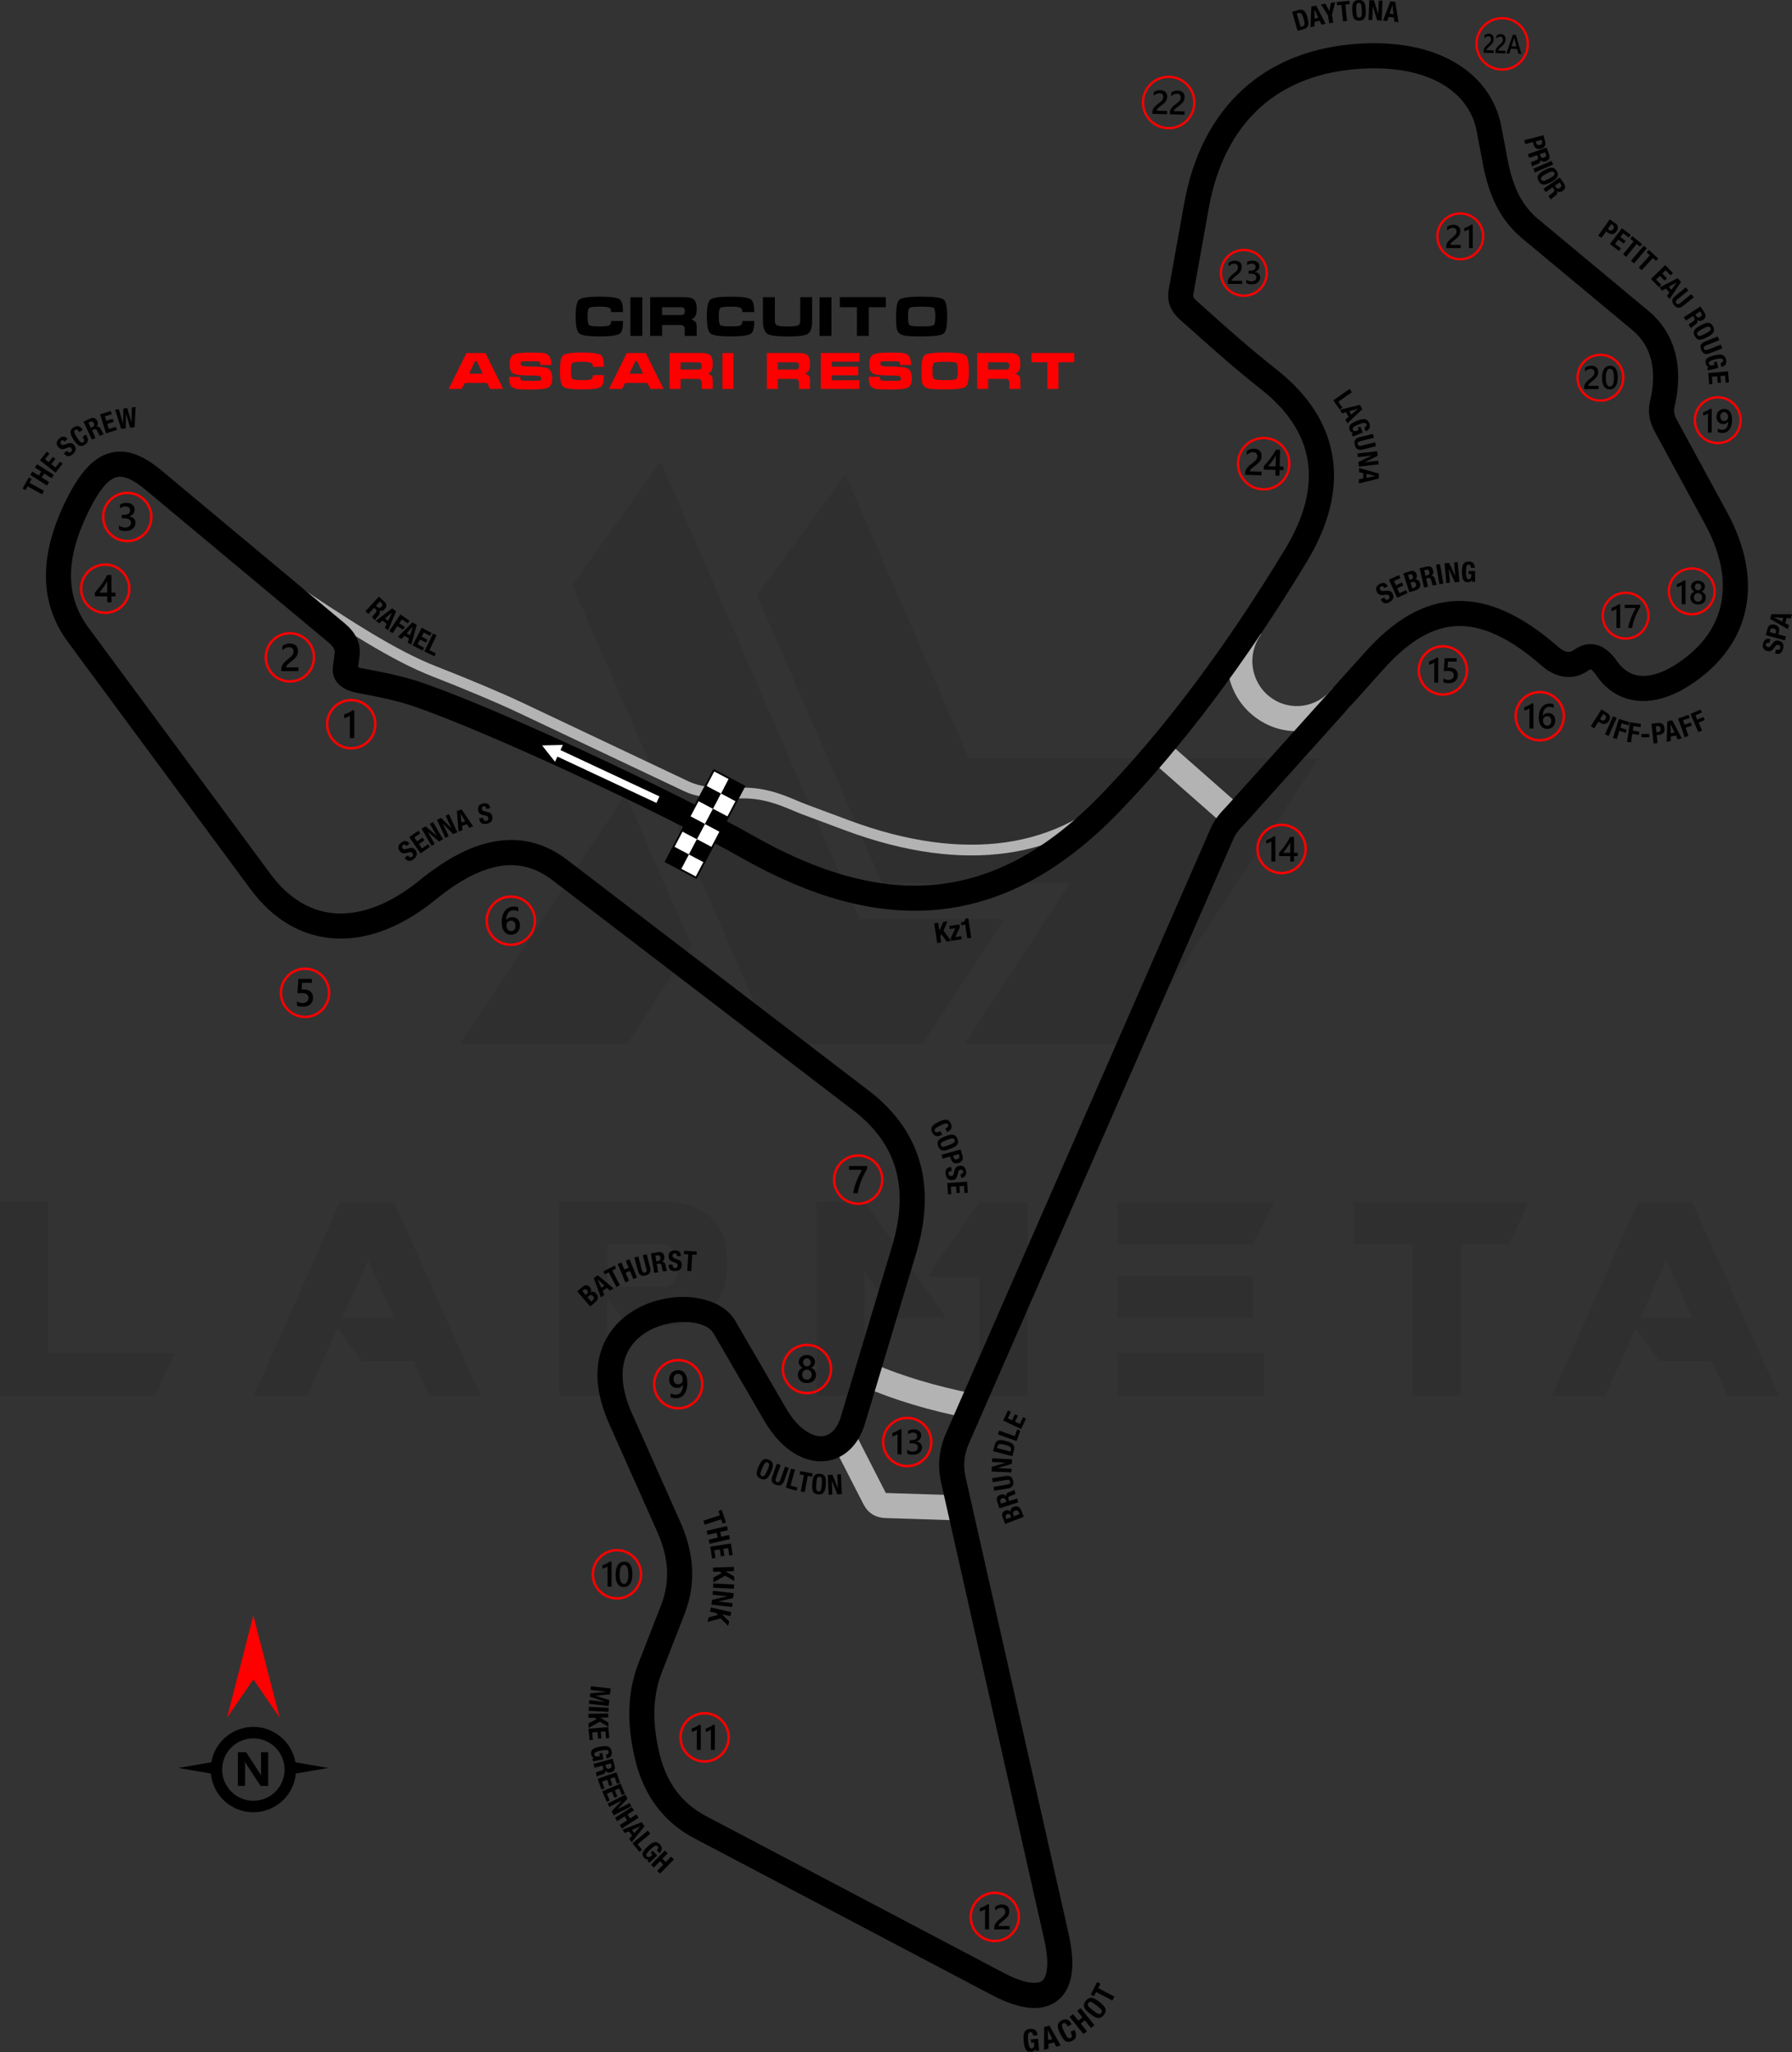 <?xml version="1.0" encoding="UTF-8"?>
<!DOCTYPE svg PUBLIC "-//W3C//DTD SVG 1.1//EN" "http://www.w3.org/Graphics/SVG/1.1/DTD/svg11.dtd">
<!-- Creator: CorelDRAW 2020 (64-Bit) -->
<svg xmlns="http://www.w3.org/2000/svg" xml:space="preserve" width="175.951mm" height="201.454mm" version="1.1" style="shape-rendering:geometricPrecision; text-rendering:geometricPrecision; image-rendering:optimizeQuality; fill-rule:evenodd; clip-rule:evenodd"
viewBox="0 0 9923.6 11362.01"
 xmlns:xlink="http://www.w3.org/1999/xlink"
 xmlns:xodm="http://www.corel.com/coreldraw/odm/2003">
 <rect x="0" y="0" width="9923.6" height="11362.01" fill="#333333" stroke="none"/>
 <defs>
  <style type="text/css">
   <![CDATA[
    .fil4 {fill:black}
    .fil5 {fill:white}
    .fil6 {fill:black;fill-rule:nonzero}
    .fil2 {fill:black;fill-rule:nonzero}
    .fil1 {fill:#B3B3B3;fill-rule:nonzero}
    .fil3 {fill:red;fill-rule:nonzero}
    .fil7 {fill:white;fill-rule:nonzero}
    .fil0 {fill:black;fill-opacity:0.071}
   ]]>
  </style>
 </defs>
 <g id="Layer_x0020_1">
  <path class="fil0" d="M-0 7726.04l0 -1073.2 266.52 0 0 840.44 700.07 0 -106.61 232.76 -859.98 0zm3168.07 -4488.25l1108.74 2540.86 833.33 0 453.09 -691.19 -804.9 0 -1099.85 -2531.97 -490.4 682.3zm1513.85 -611.23l684.07 1572.49 1934.96 0 -1032.33 1577.82 -923.95 0 0 -1.78 579.24 -884.86 -1039.44 0 -692.96 -1595.59 490.4 -668.09zm-852.87 2608.37l-355.36 543.71 -923.94 0 0 -1.78 913.28 -1380.59 366.02 838.66zm-1167.37 2492.88l-284.29 0 -87.06 -193.67 -289.62 0 -131.49 -179.46 -168.79 373.13 -294.95 0 476.18 -1073.2 300.28 0 479.74 1073.2zm-477.97 -429.99l-145.7 -319.83 -142.14 319.83 287.84 0zm1181.59 -174.12l323.38 0c46.2,-14.22 69.29,-56.86 67.52,-127.93 0,-58.64 -28.43,-95.95 -88.84,-110.17l-302.06 0 0 238.1zm106.61 213.22l-108.38 -156.36 0 545.48 -266.52 0 0 -1073.2 641.43 0c188.34,33.76 284.29,135.04 286.07,307.39l0 63.97c-1.78,174.12 -95.95,278.96 -282.51,310.94l-270.08 -0.01 0 1.78zm1767.94 -39.1l-266.52 0 -184.79 -255.86 -0.01 684.07 -268.29 0 0 -1073.2 266.52 0 453.09 644.98zm184.79 -643.21l266.52 0 0 1071.42 -268.3 0 0 -657.42 -289.62 0 291.4 -414zm1577.82 838.66l0 232.76 -815.56 0 0 -232.76 815.56 0zm-63.96 -426.43l0 229.21 -751.6 0 0 -229.21 751.6 0.01zm117.27 -412.23l-117.27 234.54 -751.6 0 0 -234.54 868.86 0zm764.03 230.99l-321.6 0 0 -230.99 968.37 0 -108.38 230.99 -268.3 0 0 840.44 -268.31 0 0 -840.44 -1.78 0zm2030.91 842.21l-284.3 0 -87.06 -193.67 -289.62 0 -131.49 -179.46 -168.8 373.13 -294.95 0 476.18 -1073.2 300.28 0 479.74 1073.2zm-477.97 -429.99l-145.7 -319.83 -142.14 319.83 287.84 0z"/>
  <g id="_2176947565632">
   <path class="fil1" d="M4837.16 7549.72c78.68,34.2 164.67,65.27 257.93,93.22 93.2,27.93 193.31,52.53 300.3,73.77l-26.65 136.56c-111.23,-22.08 -215.68,-47.77 -313.36,-77.04 -97.61,-29.25 -188.87,-62.32 -273.71,-99.2l55.5 -127.31z"/>
   <path class="fil1" d="M4734.99 7932.49l166.01 324.57c2.72,5.33 4.86,9.46 5.04,9.6 0.8,0.63 0.52,-0.94 5.34,-0.79l408.5 13.06 -4.35 138.73 -408.5 -13.06c-38.48,-1.22 -65.37,-11.62 -86.93,-28.59 -20.56,-16.2 -31.77,-34.72 -42.58,-55.84l-166.01 -324.57 123.49 -63.11z"/>
   <polygon class="fil1" points="6463.23,4104.7 6882.92,4474.03 6790.98,4578.48 6371.28,4209.15 "/>
   <path class="fil1" d="M6984.09 3511.85c-40.7,54.94 -55.45,121.32 -46.36,184.33 9.06,62.74 41.98,122.11 96.65,163.36 54.34,41 119.3,55.99 181.03,47.3 62.38,-8.78 121.59,-41.61 163.46,-96.11l109.9 84.33c-65.08,84.7 -157.2,135.74 -254.32,149.41 -96.95,13.64 -198.81,-9.79 -283.85,-73.96 -85.08,-64.2 -136.37,-156.79 -150.51,-254.76 -14.09,-97.71 8.96,-200.89 72.47,-286.6l111.53 82.69z"/>
   <path class="fil1" d="M1561.62 3183.75c193.32,130.51 353.2,236.12 491.26,319.19 137.97,83.01 255.45,144.41 364.68,187.01 80.61,31.43 174.87,69.4 268.09,108.78 77.21,32.62 151.98,65.5 215.03,95.35l914.01 432.75c23.67,11.21 59.46,23.07 111.86,30.01 41.17,5.45 92.34,7.83 155.58,4.51 144.96,-7.63 250.03,36.74 331.7,71.24 17.65,7.45 34.16,14.43 49.52,20.16l235.02 87.67c326.8,121.9 618.05,158.75 869.49,123.18 263.01,-37.21 482.73,-154.03 654.13,-335.81l43.37 40.8c-180.7,191.65 -412.26,314.8 -689.35,353.99 -260.84,36.9 -561.84,-0.9 -898.4,-126.44l-235.02 -87.67c-16.29,-6.07 -33.47,-13.34 -51.85,-21.09 -76.11,-32.15 -174.02,-73.49 -305.59,-66.57 -66.96,3.52 -121.78,0.92 -166.31,-4.98 -59.87,-7.92 -101.59,-21.88 -129.58,-35.13l-914.01 -432.75c-63.91,-30.26 -137.64,-62.72 -212.7,-94.42 -89.83,-37.96 -184.13,-75.89 -266.69,-108.08 -112.31,-43.8 -232.6,-106.64 -373.55,-191.43 -140.86,-84.75 -301.12,-190.58 -494.06,-320.83l33.34 -49.43z"/>
   <path class="fil2" d="M5347.23 8178.26l570.73 2529.33c21.42,94.89 25.54,173.03 14,233.92 -11.33,59.82 -37.4,105.07 -77,135.47 -39.58,30.39 -89.48,43.49 -148.56,39.1 -60.49,-4.5 -132.11,-27.98 -213.11,-70.63l-1647.06 -867.37c-102.22,-53.83 -176.03,-123.97 -229.49,-203.52 -52.55,-78.21 -84.6,-164.78 -104.33,-253.35 -19.98,-89.67 -29.98,-176.49 -27.23,-261.22 2.8,-86.52 18.78,-170.48 50.75,-252.56l124.98 -320.83c26.69,-68.51 36.62,-135.57 32.47,-202.04 -4.21,-67.41 -22.97,-134.99 -53.49,-203.51l-266.74 -598.76c-102.51,-230.11 -73.11,-402.23 15.88,-519.69 40.95,-54.05 94.31,-95.59 153.16,-125.26 57.44,-28.96 120.29,-46.66 181.8,-53.65 146.37,-16.64 289.53,28.86 347.18,128.11l281.66 484.98c36.1,62.15 76.76,105.38 117.23,130.39 28.52,17.63 56.29,25.65 81.14,24.26 21.95,-1.22 42.64,-10.45 60.14,-27.48 18.85,-18.35 34.64,-45.81 45.62,-82.37l283.54 -943.85c46.02,-153.19 55.05,-293.76 21.01,-419.04 -33.59,-123.61 -110,-234.49 -235.28,-330.35l-1667.56 -1275.9c-98.15,-75.1 -199.68,-95.52 -303.14,-75.38 -110.54,21.51 -226.02,88.11 -343.96,184.08 -15.72,12.8 -31.48,25.02 -47.21,36.65 -171.49,126.74 -345.69,186.68 -508.85,177.8 -166.99,-9.1 -319.66,-88.92 -443.83,-241.53 -8.43,-10.36 -16.73,-21.05 -24.86,-32.06l-1009.12 -1365.4c-87.39,-118.25 -125.72,-245.4 -123.28,-381.03 2.36,-131.76 43.3,-269.47 114.9,-413.19 70.73,-141.96 143.66,-224.52 230.25,-251.98 92.13,-29.22 186.71,4.12 296.08,95.36l1012.86 844.99c28.17,23.5 50.16,48.67 64.66,77.41 16.18,32.07 22.66,66.77 17.65,105.85l-7.75 60.48c6.09,2.02 14.77,4.07 26.06,6.16 57.97,10.75 115.65,21.78 171.11,34.64 58.18,13.49 115.69,29.22 171.89,49.05 220.54,77.85 552.69,220.95 883.21,373.99 362.65,167.92 724.52,348.42 935.08,467.96 362.41,205.75 696.79,302.47 1012.67,271.31 314.33,-31.01 614.45,-189.54 910.37,-494.36 167.86,-172.92 341.83,-376.48 518.76,-612.16 165.66,-220.69 334.76,-470.85 504.83,-751.91 106.71,-176.36 147.58,-339.47 125.11,-486.05 -22.44,-146.43 -109.23,-279.92 -257.76,-397.05 -146.1,-115.21 -264.52,-221.13 -360.6,-307.08 -16.56,-14.82 -32.1,-28.72 -75.15,-66.56 -20.28,-17.83 -40.2,-35.54 -56.95,-63.68 -18.71,-31.43 -28.09,-68.32 -19.46,-116.44l85.79 -477.53c46.71,-259.99 155.6,-476.99 326.76,-631.73 162.88,-147.25 380.19,-236.74 651.71,-251.73 211.52,-11.67 384.35,27.05 513.36,100.42 145.64,82.83 235.63,208.88 263.81,357.19l35.44 186.53c14.78,77.78 35.49,142.42 63.61,196.33 27.13,52.02 61.53,94.77 104.58,130.61l611.81 509.22c77.36,64.38 124.28,143.48 147.24,230.39 24.88,94.17 21.12,196.32 -2.6,297.57 -3.58,15.29 -3.8,27.93 -1.75,38.92 2.19,11.79 7.2,23.45 13.6,35.23l277.92 511.1c103.04,189.49 136.39,369.38 104.92,530.2 -32.38,165.56 -132.4,308.34 -294.83,418.43 -104.01,70.5 -202.93,101.56 -290.89,97.04 -98.01,-5.04 -180.04,-52.22 -239.48,-136.83 -16.17,-23.02 -27.86,-35.95 -35.88,-38.57 -0.88,-0.29 -5.76,2.7 -14.91,9.07 -40.24,28.04 -84.62,38.46 -130.33,32.37 -42.55,-5.67 -84.39,-25.89 -122.96,-59.65 -177.31,-155.14 -330.97,-226.36 -471.09,-220.8 -138.12,5.49 -270.09,87.01 -405.21,237.47l-755.45 841.26 -0.14 -0.12c-10.9,12.14 -15.98,17.56 -20.94,22.83 -22.5,23.99 -41.99,44.76 -56.49,77.91l-1464.28 3346.38c-13.96,31.92 -22.09,63.02 -24.91,93.58 -2.83,30.67 -0.46,61.55 6.6,92.83zm435.27 2559.79l-570.73 -2529.33c-10.17,-45.09 -13.53,-90.24 -9.33,-135.81 4.21,-45.67 15.9,-91.09 35.8,-136.57l1464.28 -3346.38c24.23,-55.39 51.32,-84.27 82.6,-117.62 7.92,-8.44 16.16,-17.22 18.89,-20.26l0 -0.27 755.45 -841.26c160.64,-178.88 324.1,-276.06 503.14,-283.18 177.06,-7.03 362.39,75.24 567.93,255.08 17.71,15.5 34.55,24.47 49.52,26.46 10.92,1.46 22.13,-1.45 32.94,-8.98 47.22,-32.9 91.1,-42.12 137.32,-27.03 39.08,12.76 72.9,42.8 106.61,90.8 34.01,48.41 79.52,75.33 132.85,78.07 58.45,3.01 128.29,-20.42 206.02,-73.11 130.76,-88.63 210.85,-201.32 236.07,-330.28 25.3,-129.34 -3.43,-277.56 -90.23,-437.18l-277.92 -511.1c-12.77,-23.5 -23.01,-48.23 -28.29,-76.57 -5.43,-29.14 -5.37,-60.43 2.84,-95.5 18.88,-80.56 22.35,-160 3.68,-230.65 -15.88,-60.13 -48.25,-114.77 -101.54,-159.13l-611.81 -509.22c-57.39,-47.77 -103.05,-104.41 -138.85,-173.05 -34.81,-66.75 -59.94,-144.06 -77.21,-234.95l-35.44 -186.53c-20.49,-107.84 -87.27,-200.25 -195.8,-261.99 -106.8,-60.74 -253.68,-92.59 -437.2,-82.46 -238.28,13.15 -426.96,89.86 -566.3,215.83 -147.52,133.37 -241.94,323.53 -283.23,553.38l-85.79 477.53c-1.83,10.23 -0.67,16.69 2.04,21.24 4.66,7.83 17.06,18.79 29.75,29.95l75.69 67.65c92.59,82.81 206.68,184.87 354.07,301.1 177.27,139.79 281.46,303.09 309.44,485.72 27.45,179.09 -19.44,373.31 -143.61,578.53 -171.28,283.04 -343.19,537.15 -512.99,763.34 -181.09,241.23 -358.88,449.31 -530.18,625.77 -319.96,329.59 -648.54,501.41 -996.33,535.71 -346.27,34.15 -707.49,-68.84 -1094.82,-288.73 -206.63,-117.31 -564.57,-295.74 -924.74,-462.52 -326.9,-151.37 -654.7,-292.65 -871.24,-369.09 -51.25,-18.09 -103.66,-32.42 -156.65,-44.71 -55.72,-12.92 -110.52,-23.42 -165.13,-33.54 -43.22,-8.01 -75.94,-21.27 -99.34,-40.96 -33.42,-28.12 -46.5,-63.21 -40.91,-106.9l9.33 -72.75c1.26,-9.82 -0.24,-18.3 -4.06,-25.87 -5.5,-10.91 -15.58,-21.92 -29.29,-33.35l-1012.86 -844.99c-70.35,-58.68 -123.69,-82.5 -165.5,-69.25 -47.34,15.01 -94.41,74.59 -147.55,181.25 -62.9,126.25 -98.81,244.29 -100.76,353.35 -1.88,105.19 27.99,204.02 96.08,296.16l1009.12 1365.4c6.93,9.37 13.95,18.43 21.05,27.16 98.09,120.54 216.06,183.46 343.18,190.38 130.95,7.13 274.37,-43.64 419.09,-150.59 14.11,-10.43 28.24,-21.39 42.32,-32.85 134.93,-109.78 270.44,-186.64 405.44,-212.91 142.05,-27.65 280.65,-0.22 413.58,101.49l1667.56 1275.9c151.06,115.58 243.77,251.37 285.33,404.35 41.11,151.3 31.35,317.26 -22.1,495.2l-283.54 943.85c-18.03,60.04 -46.52,107.62 -82.06,142.21 -42.31,41.18 -93.7,63.54 -149.36,66.65 -52.77,2.95 -108.2,-11.89 -161.66,-44.94 -59.21,-36.6 -116.53,-96.11 -164.56,-178.8l-281.66 -484.98c-28.76,-49.53 -116.67,-70.37 -211.71,-59.56 -45.77,5.21 -92.29,18.24 -134.46,39.51 -40.77,20.55 -77.32,48.79 -104.75,84.99 -60.82,80.28 -78.04,204.37 -0.1,379.33l266.74 598.76c37.21,83.54 60.16,167.1 65.46,251.93 5.35,85.77 -7.4,172.15 -41.72,260.25l-124.98 320.83c-26.14,67.1 -39.2,135.88 -41.5,206.86 -2.36,72.78 6.44,148.28 23.96,226.94 16.23,72.89 42.17,143.46 84.21,206.02 41.14,61.22 98.6,115.55 178.88,157.83l1647.06 867.37c63.7,33.55 116.8,51.78 158.16,54.85 24.42,1.81 42.72,-1.81 54.44,-10.81 11.71,-8.99 20.09,-25.86 24.77,-50.6 8.1,-42.75 4.2,-102.05 -12.91,-177.88z"/>
  </g>
  <g id="_2176947567360">
   <path class="fil3" d="M4752.32 6390.63c38.71,0 73.76,15.7 99.12,41.06 25.36,25.36 41.06,60.42 41.06,99.12 0,38.71 -15.7,73.76 -41.06,99.13 -25.36,25.36 -60.42,41.06 -99.12,41.06 -38.71,0 -73.77,-15.7 -99.13,-41.06 -25.36,-25.37 -41.06,-60.42 -41.06,-99.13 0,-38.71 15.7,-73.77 41.06,-99.12 25.36,-25.37 60.42,-41.06 99.13,-41.06zm89.5 50.69c-22.9,-22.9 -54.55,-37.07 -89.5,-37.07 -34.96,0 -66.6,14.17 -89.5,37.07 -22.9,22.9 -37.07,54.54 -37.07,89.5 0,34.95 14.17,66.6 37.07,89.5 22.9,22.9 54.55,37.07 89.51,37.07 34.95,0 66.6,-14.17 89.5,-37.07 22.9,-22.9 37.07,-54.55 37.07,-89.5 0,-34.95 -14.17,-66.6 -37.07,-89.5z"/>
   <path class="fil4" d="M4802.6 6467.75c-6.31,11.53 -12.26,22.96 -17.84,34.25 -5.62,11.33 -10.67,22.64 -15.22,34.07 -4.56,11.39 -8.49,22.89 -11.87,34.47 -3.36,11.61 -5.94,23.42 -7.77,35.53l-25.5 0c1.68,-10.78 4.08,-21.52 7.2,-32.28 3.11,-10.74 6.77,-21.45 10.96,-32.2 4.19,-10.75 8.88,-21.53 14.12,-32.38 5.19,-10.85 10.74,-21.82 16.62,-32.85l-71.26 0 0 -20.77 100.56 0 0 12.18z"/>
  </g>
  <g id="_2176947568224">
   <path class="fil3" d="M2828.84 4957.12c38.71,0 73.76,15.69 99.12,41.06 25.36,25.36 41.06,60.42 41.06,99.12 0,38.71 -15.7,73.76 -41.06,99.13 -25.36,25.36 -60.42,41.06 -99.12,41.06 -38.71,0 -73.75,-15.7 -99.12,-41.06 -25.36,-25.37 -41.06,-60.42 -41.06,-99.13 0,-38.71 15.7,-73.76 41.06,-99.12 25.37,-25.37 60.42,-41.06 99.12,-41.06zm89.5 50.68c-22.9,-22.9 -54.55,-37.07 -89.5,-37.07 -34.95,0 -66.6,14.17 -89.5,37.07 -22.9,22.9 -37.07,54.55 -37.07,89.5 0,34.95 14.17,66.6 37.07,89.5 22.9,22.9 54.54,37.07 89.5,37.07 34.95,0 66.6,-14.17 89.5,-37.07 22.9,-22.9 37.07,-54.55 37.07,-89.5 0,-34.95 -14.17,-66.6 -37.07,-89.5z"/>
   <path class="fil4" d="M2879.37 5124.11c0,7.56 -1.25,14.47 -3.72,20.7 -2.47,6.2 -5.92,11.57 -10.32,16.09 -4.4,4.52 -9.64,8.03 -15.69,10.5 -6.06,2.51 -12.61,3.73 -19.7,3.73 -7.56,0 -14.51,-1.47 -20.82,-4.4 -6.34,-2.94 -11.79,-7.31 -16.37,-13.11 -4.58,-5.8 -8.13,-13.04 -10.67,-21.67 -2.51,-8.63 -3.76,-18.66 -3.76,-30.06 0,-13.93 1.65,-26.29 4.98,-37.08 3.33,-10.74 7.88,-19.77 13.68,-27.04 5.8,-7.31 12.64,-12.82 20.5,-16.59 7.81,-3.8 16.3,-5.69 25.39,-5.69 5.66,0 10.82,0.39 15.47,1.18 4.66,0.76 8.39,1.83 11.18,3.16l0 21.92c-3.59,-1.82 -7.38,-3.37 -11.47,-4.61 -4.04,-1.26 -8.7,-1.9 -13.93,-1.9 -5.88,0 -11.33,1.18 -16.27,3.58 -4.97,2.36 -9.27,5.84 -12.86,10.42 -3.61,4.59 -6.44,10.28 -8.52,17.02 -2.04,6.74 -3.11,14.54 -3.19,23.36l0.64 0c3.23,-4.98 7.56,-8.88 13.05,-11.75 5.52,-2.87 11.96,-4.3 19.38,-4.3 6.59,0 12.5,1.03 17.79,3.19 5.27,2.14 9.79,5.19 13.51,9.24 3.77,4.02 6.67,8.92 8.67,14.69 2.05,5.78 3.05,12.26 3.05,19.46zm-24.53 2c0,-4.33 -0.54,-8.27 -1.55,-11.85 -1,-3.58 -2.54,-6.63 -4.62,-9.17 -2.04,-2.58 -4.65,-4.55 -7.77,-5.94 -3.08,-1.4 -6.77,-2.08 -10.96,-2.08 -4.2,0 -7.88,0.76 -11.07,2.26 -3.19,1.5 -5.84,3.47 -8.03,5.91 -2.18,2.43 -3.8,5.26 -4.87,8.38 -1.08,3.15 -1.65,6.37 -1.65,9.67 0,3.58 0.54,7.23 1.54,10.96 1,3.76 2.58,7.16 4.66,10.24 2.11,3.09 4.8,5.59 8.03,7.59 3.25,2.01 7.13,3.01 11.61,3.01 3.98,0 7.52,-0.75 10.6,-2.22 3.08,-1.47 5.66,-3.51 7.69,-6.09 2.09,-2.59 3.66,-5.67 4.73,-9.18 1.08,-3.55 1.65,-7.38 1.65,-11.51z"/>
  </g>
  <g id="_2176947568896">
   <path class="fil3" d="M1689.02 5356.42c38.71,0 73.76,15.7 99.12,41.06 25.37,25.36 41.06,60.42 41.06,99.12 0,38.7 -15.7,73.76 -41.06,99.12 -25.36,25.36 -60.42,41.06 -99.12,41.06 -38.71,0 -73.75,-15.7 -99.12,-41.06 -25.36,-25.36 -41.06,-60.42 -41.06,-99.12 0,-38.71 15.7,-73.76 41.06,-99.12 25.36,-25.36 60.42,-41.06 99.12,-41.06zm89.5 50.69c-22.9,-22.9 -54.55,-37.07 -89.5,-37.07 -34.95,0 -66.6,14.17 -89.5,37.07 -22.9,22.9 -37.07,54.54 -37.07,89.5 0,34.95 14.17,66.6 37.07,89.5 22.9,22.9 54.54,37.07 89.5,37.07 34.95,0 66.6,-14.17 89.5,-37.07 22.9,-22.9 37.07,-54.55 37.07,-89.5 0,-34.95 -14.17,-66.6 -37.07,-89.5z"/>
   <path class="fil4" d="M1644.57 5567l0 -23.39c9.89,6.66 19.88,9.95 30.02,9.95 10.2,0 18.45,-2.58 24.65,-7.81 6.23,-5.19 9.35,-12.14 9.35,-20.85 0,-8.52 -3.15,-15.15 -9.49,-19.91 -6.34,-4.77 -15.4,-7.13 -27.22,-7.13 -4.05,0 -12.29,0.39 -24.68,1.25l5.37 -79.12 74.08 0 0 20.78 -53.83 0 -2.51 37.68c4.83,-0.28 9.2,-0.42 13.1,-0.42 15.95,0 28.31,4.08 37.01,12.29 8.71,8.16 13.07,19.38 13.07,33.56 0,14.9 -5.01,26.87 -14.97,35.86 -9.96,8.99 -23.68,13.47 -41.09,13.47 -14.69,0 -25.65,-2.05 -32.85,-6.2z"/>
  </g>
  <g id="_2176947572112">
   <path class="fil3" d="M704.68 2721.94c38.7,0 73.76,15.7 99.12,41.06 25.36,25.36 41.06,60.42 41.06,99.12 0,38.71 -15.7,73.76 -41.06,99.12 -25.36,25.36 -60.42,41.06 -99.12,41.06 -38.71,0 -73.76,-15.69 -99.12,-41.06 -25.36,-25.36 -41.06,-60.42 -41.06,-99.12 0,-38.71 15.7,-73.76 41.06,-99.12 25.36,-25.36 60.42,-41.06 99.12,-41.06zm89.5 50.69c-22.9,-22.9 -54.55,-37.07 -89.5,-37.07 -34.95,0 -66.6,14.17 -89.5,37.07 -22.9,22.9 -37.07,54.55 -37.07,89.5 0,34.95 14.17,66.6 37.07,89.5 22.9,22.9 54.55,37.07 89.5,37.07 34.95,0 66.6,-14.17 89.5,-37.07 22.9,-22.9 37.07,-54.55 37.07,-89.5 0,-34.95 -14.17,-66.6 -37.07,-89.5z"/>
   <path class="fil4" d="M659.19 2931.84l0 -22.89c9.82,7.77 20.85,11.64 33.17,11.64 9.99,0 18.01,-2.26 23.99,-6.81 5.99,-4.55 8.96,-10.7 8.96,-18.49 0,-17.05 -13.04,-25.61 -39.15,-25.61l-11.65 0 0 -19.53 11.14 0c23.14,0 34.71,-8.02 34.71,-24.11 0,-14.83 -9.02,-22.25 -27.04,-22.25 -10.1,0 -19.56,3.59 -28.44,10.79l0 -21.61c10.21,-5.73 22.28,-8.63 36.19,-8.63 13.36,0 24.07,3.37 32.13,10.1 8.03,6.7 12.08,15.3 12.08,25.8 0,19.8 -10.11,32.56 -30.24,38.22l0 0.43c10.85,1.03 19.41,4.83 25.72,11.35 6.31,6.56 9.42,14.73 9.42,24.51 0,13.51 -5.05,24.43 -15.19,32.7 -10.17,8.31 -23.54,12.44 -40.12,12.44 -14.91,0 -26.8,-2.69 -35.68,-8.06z"/>
  </g>
  <g id="_2176947570336">
   <path class="fil3" d="M582.64 3119.09c38.7,0 73.75,15.7 99.12,41.06 25.36,25.36 41.06,60.42 41.06,99.12 0,38.71 -15.7,73.76 -41.06,99.12 -25.36,25.36 -60.42,41.06 -99.12,41.06 -38.71,0 -73.76,-15.7 -99.13,-41.06 -25.36,-25.36 -41.06,-60.42 -41.06,-99.12 0,-38.71 15.7,-73.76 41.06,-99.12 25.37,-25.36 60.42,-41.06 99.13,-41.06zm89.5 50.68c-22.9,-22.9 -54.54,-37.07 -89.5,-37.07 -34.95,0 -66.6,14.17 -89.5,37.07 -22.9,22.9 -37.07,54.55 -37.07,89.5 0,34.95 14.17,66.6 37.07,89.5 22.9,22.9 54.55,37.07 89.5,37.07 34.95,0 66.59,-14.17 89.5,-37.07 22.9,-22.9 37.07,-54.55 37.07,-89.5 0,-34.95 -14.17,-66.6 -37.07,-89.5z"/>
   <path class="fil4" d="M617.34 3184.03l0 97.19 22.35 0 0 20.24 -22.35 0 0 33.06 -23.61 0 0 -33.06 -68.14 0 0 -20.46c6.17,-6.95 12.48,-14.44 18.96,-22.54 6.49,-8.05 12.71,-16.33 18.7,-24.75 5.98,-8.41 11.49,-16.87 16.62,-25.32 5.13,-8.49 9.42,-16.59 12.9,-24.36l24.57 0zm-23.61 97.19l0 -63.2c-7.63,13.72 -15.19,25.68 -22.64,35.89 -7.44,10.21 -14.4,19.31 -20.92,27.3l43.56 0z"/>
  </g>
  <g id="_2176947571536">
   <path class="fil3" d="M4468.6 7439.23c38.71,0 73.76,15.7 99.13,41.06 25.36,25.36 41.06,60.42 41.06,99.12 0,38.71 -15.7,73.77 -41.06,99.13 -25.37,25.36 -60.42,41.06 -99.13,41.06 -38.7,0 -73.75,-15.7 -99.12,-41.06 -25.36,-25.36 -41.06,-60.42 -41.06,-99.13 0,-38.7 15.7,-73.76 41.06,-99.12 25.36,-25.36 60.42,-41.06 99.12,-41.06zm89.5 50.68c-22.9,-22.9 -54.55,-37.07 -89.5,-37.07 -34.95,0 -66.59,14.17 -89.5,37.07 -22.9,22.9 -37.07,54.55 -37.07,89.5 0,34.95 14.17,66.6 37.07,89.5 22.9,22.9 54.54,37.07 89.5,37.07 34.95,0 66.6,-14.17 89.5,-37.07 22.9,-22.9 37.07,-54.55 37.07,-89.5 0,-34.95 -14.17,-66.6 -37.07,-89.5z"/>
   <path class="fil4" d="M4418.45 7612.74c0,-4.33 0.54,-8.52 1.61,-12.57 1.08,-4.08 2.72,-7.81 4.87,-11.25 2.18,-3.44 4.91,-6.52 8.2,-9.24 3.3,-2.72 7.13,-4.9 11.54,-6.59 -6.52,-3.65 -11.67,-8.3 -15.55,-14 -3.83,-5.74 -5.76,-12.04 -5.76,-18.96 0,-5.55 1.15,-10.64 3.44,-15.33 2.26,-4.69 5.41,-8.74 9.42,-12.18 4.05,-3.45 8.77,-6.09 14.22,-8.03 5.48,-1.93 11.43,-2.9 17.83,-2.9 6.52,0 12.5,1 18.02,2.94 5.48,1.97 10.24,4.66 14.26,8.1 4.01,3.43 7.16,7.48 9.38,12.18 2.26,4.69 3.37,9.74 3.37,15.22 0,6.91 -1.93,13.22 -5.77,18.96 -3.86,5.7 -8.95,10.35 -15.32,14 4.33,1.69 8.16,3.87 11.5,6.56 3.32,2.69 6.09,5.73 8.34,9.17 2.22,3.45 3.9,7.16 5.05,11.25 1.11,4.05 1.65,8.27 1.65,12.68 0,6.59 -1.22,12.61 -3.65,18.06 -2.48,5.44 -5.88,10.13 -10.29,14 -4.4,3.9 -9.7,6.91 -15.87,9.1 -6.12,2.15 -12.93,3.23 -20.34,3.23 -7.34,0 -14.08,-1.07 -20.21,-3.23 -6.12,-2.18 -11.39,-5.19 -15.83,-9.1 -4.44,-3.87 -7.92,-8.56 -10.39,-14 -2.5,-5.45 -3.73,-11.47 -3.73,-18.06zm23.72 -2.08c0,4.26 0.61,8.1 1.86,11.54 1.29,3.43 3.05,6.34 5.37,8.71 2.29,2.36 5.09,4.19 8.35,5.44 3.26,1.25 6.88,1.9 10.86,1.9 3.84,0 7.38,-0.65 10.6,-1.93 3.23,-1.29 5.98,-3.15 8.34,-5.55 2.33,-2.44 4.19,-5.34 5.52,-8.75 1.33,-3.36 1.97,-7.16 1.97,-11.35 0,-3.86 -0.6,-7.48 -1.86,-10.89 -1.29,-3.36 -3.05,-6.33 -5.37,-8.84 -2.29,-2.54 -5.09,-4.51 -8.35,-5.98 -3.26,-1.48 -6.88,-2.23 -10.85,-2.23 -3.76,0 -7.31,0.68 -10.53,2.04 -3.27,1.36 -6.06,3.29 -8.42,5.77 -2.33,2.51 -4.16,5.44 -5.52,8.88 -1.33,3.43 -1.97,7.16 -1.97,11.25zm5.12 -68.02c0,3.15 0.57,6.06 1.69,8.78 1.11,2.68 2.61,5.01 4.51,7.02 1.9,2.01 4.12,3.55 6.67,4.65 2.54,1.15 5.3,1.69 8.23,1.69 2.94,0 5.7,-0.58 8.25,-1.72 2.54,-1.15 4.8,-2.72 6.73,-4.73 1.9,-2.01 3.44,-4.33 4.55,-7.03 1.11,-2.68 1.69,-5.58 1.69,-8.66 0,-3.15 -0.54,-6.09 -1.61,-8.82 -1.11,-2.72 -2.58,-5.09 -4.48,-7.02 -1.9,-1.97 -4.12,-3.51 -6.7,-4.62 -2.62,-1.11 -5.41,-1.68 -8.42,-1.68 -3.15,0 -6.01,0.57 -8.6,1.72 -2.58,1.14 -4.8,2.76 -6.66,4.8 -1.86,2.01 -3.3,4.37 -4.3,7.06 -1.04,2.68 -1.54,5.55 -1.54,8.56z"/>
  </g>
  <g id="_2176947574848">
   <path class="fil3" d="M5023.75 7843.3c38.71,0 73.76,15.7 99.12,41.06 25.36,25.36 41.06,60.42 41.06,99.12 0,38.71 -15.7,73.76 -41.06,99.13 -25.36,25.36 -60.42,41.06 -99.12,41.06 -38.7,0 -73.76,-15.7 -99.12,-41.06 -25.36,-25.37 -41.06,-60.42 -41.06,-99.13 0,-38.7 15.7,-73.75 41.06,-99.12 25.36,-25.36 60.42,-41.06 99.12,-41.06zm89.5 50.69c-22.9,-22.9 -54.54,-37.07 -89.5,-37.07 -34.95,0 -66.6,14.17 -89.5,37.07 -22.9,22.9 -37.07,54.54 -37.07,89.5 0,34.95 14.17,66.6 37.07,89.5 22.9,22.9 54.55,37.07 89.5,37.07 34.95,0 66.6,-14.17 89.5,-37.07 22.9,-22.9 37.07,-54.55 37.07,-89.5 0,-34.95 -14.17,-66.6 -37.07,-89.5z"/>
   <path class="fil4" d="M4992.23 7912.92l0 138.86 -21.98 0 0 -111.96c-3.98,2.84 -8.25,5.27 -12.84,7.25 -4.56,2 -9.79,3.74 -15.68,5.26l0 -18.75c3.68,-1.19 7.21,-2.45 10.6,-3.78 3.42,-1.32 6.79,-2.81 10.08,-4.46 3.33,-1.65 6.66,-3.5 10.06,-5.5 3.37,-2.04 6.86,-4.33 10.48,-6.92l9.28 0zm31.42 133.85l0 -20.66c8.86,7.01 18.82,10.5 29.94,10.5 9.02,0 16.25,-2.03 21.65,-6.14 5.41,-4.11 8.09,-9.66 8.09,-16.68 0,-15.39 -11.77,-23.11 -35.33,-23.11l-10.51 0 0 -17.62 10.06 0c20.88,0 31.32,-7.24 31.32,-21.75 0,-13.39 -8.14,-20.08 -24.41,-20.08 -9.11,0 -17.65,3.24 -25.67,9.74l0 -19.5c9.22,-5.18 20.11,-7.79 32.66,-7.79 12.06,0 21.73,3.05 29,9.12 7.25,6.05 10.9,13.8 10.9,23.28 0,17.87 -9.12,29.38 -27.29,34.49l0 0.39c9.8,0.93 17.52,4.36 23.21,10.25 5.69,5.92 8.51,13.29 8.51,22.11 0,12.19 -4.56,22.05 -13.71,29.51 -9.18,7.5 -21.24,11.22 -36.21,11.22 -13.45,0 -24.18,-2.43 -32.2,-7.27z"/>
  </g>
  <g id="_2176947572688">
   <path class="fil3" d="M7990.2 3571.43c38.7,0 73.76,15.7 99.12,41.06 25.36,25.36 41.06,60.42 41.06,99.13 0,38.7 -15.7,73.75 -41.06,99.12 -25.36,25.37 -60.42,41.06 -99.12,41.06 -38.71,0 -73.76,-15.7 -99.12,-41.06 -25.36,-25.36 -41.06,-60.42 -41.06,-99.12 0,-38.71 15.7,-73.77 41.06,-99.13 25.36,-25.36 60.42,-41.06 99.12,-41.06zm89.5 50.69c-22.9,-22.9 -54.55,-37.07 -89.5,-37.07 -34.95,0 -66.6,14.17 -89.5,37.07 -22.9,22.9 -37.07,54.55 -37.07,89.5 0,34.95 14.17,66.6 37.07,89.5 22.9,22.9 54.55,37.07 89.5,37.07 34.95,0 66.6,-14.17 89.5,-37.07 22.9,-22.9 37.07,-54.55 37.07,-89.5 0,-34.95 -14.17,-66.6 -37.07,-89.5z"/>
   <path class="fil4" d="M7964.58 3640.96l0 138.86 -21.98 0 0 -111.96c-3.98,2.84 -8.25,5.27 -12.84,7.25 -4.56,2 -9.79,3.74 -15.68,5.26l0 -18.75c3.68,-1.2 7.21,-2.45 10.6,-3.78 3.42,-1.33 6.79,-2.81 10.08,-4.46 3.32,-1.65 6.66,-3.5 10.06,-5.5 3.37,-2.04 6.86,-4.33 10.48,-6.92l9.28 0zm28.31 135.72l0 -21.12c8.92,6.01 17.94,8.99 27.09,8.99 9.21,0 16.65,-2.33 22.24,-7.05 5.62,-4.69 8.43,-10.96 8.43,-18.82 0,-7.69 -2.84,-13.67 -8.57,-17.97 -5.72,-4.31 -13.9,-6.44 -24.57,-6.44 -3.65,0 -11.09,0.36 -22.27,1.13l4.84 -71.41 66.86 0 0 18.75 -48.58 0 -2.27 34c4.37,-0.25 8.31,-0.38 11.83,-0.38 14.39,0 25.54,3.69 33.4,11.09 7.86,7.37 11.8,17.5 11.8,30.3 0,13.44 -4.52,24.25 -13.51,32.36 -8.98,8.12 -21.37,12.15 -37.08,12.15 -13.25,0 -23.15,-1.84 -29.64,-5.59z"/>
  </g>
  <g id="_2176947572784">
   <path class="fil3" d="M3755.77 7523.3c38.7,0 73.76,15.69 99.12,41.06 25.36,25.36 41.06,60.42 41.06,99.12 0,38.71 -15.7,73.76 -41.06,99.12 -25.36,25.36 -60.42,41.06 -99.12,41.06 -38.71,0 -73.76,-15.7 -99.13,-41.06 -25.36,-25.36 -41.06,-60.42 -41.06,-99.12 0,-38.7 15.7,-73.76 41.06,-99.12 25.37,-25.36 60.42,-41.06 99.13,-41.06zm89.5 50.68c-22.9,-22.9 -54.55,-37.07 -89.5,-37.07 -34.95,0 -66.6,14.17 -89.5,37.07 -22.9,22.9 -37.07,54.55 -37.07,89.5 0,34.95 14.17,66.6 37.07,89.5 22.9,22.9 54.55,37.07 89.5,37.07 34.95,0 66.6,-14.17 89.5,-37.07 22.9,-22.9 37.07,-54.54 37.07,-89.5 0,-34.95 -14.17,-66.6 -37.07,-89.5z"/>
   <path class="fil4" d="M3806.19 7655.25c0,15.05 -1.61,27.98 -4.87,38.84 -3.26,10.85 -7.74,19.77 -13.43,26.76 -5.7,6.98 -12.4,12.14 -20.02,15.47 -7.67,3.33 -15.9,4.98 -24.72,4.98 -2.87,0 -5.76,-0.17 -8.67,-0.5 -2.9,-0.36 -5.66,-0.82 -8.27,-1.36 -2.65,-0.57 -5.01,-1.18 -7.16,-1.86 -2.11,-0.64 -3.9,-1.29 -5.3,-1.93l0 -21.92c1.47,0.9 3.3,1.83 5.48,2.76 2.14,0.97 4.51,1.79 7.06,2.54 2.58,0.72 5.23,1.33 7.99,1.75 2.76,0.47 5.45,0.72 8.03,0.72 5.94,0 11.35,-1.18 16.23,-3.47 4.87,-2.33 8.99,-5.73 12.43,-10.28 3.43,-4.56 6.05,-10.21 7.92,-16.94 1.86,-6.78 2.8,-14.58 2.8,-23.47l-0.43 0c-1.25,2.22 -2.9,4.34 -4.98,6.34 -2.08,2.01 -4.44,3.76 -7.09,5.27 -2.66,1.5 -5.63,2.68 -8.85,3.62 -3.25,0.9 -6.73,1.36 -10.46,1.36 -6.31,0 -12.14,-1.11 -17.59,-3.33 -5.41,-2.18 -10.1,-5.3 -14.11,-9.38 -3.99,-4.05 -7.1,-8.99 -9.38,-14.79 -2.26,-5.8 -3.41,-12.29 -3.41,-19.42 0,-7.84 1.29,-14.91 3.87,-21.24 2.62,-6.34 6.16,-11.71 10.71,-16.15 4.55,-4.44 9.92,-7.88 16.05,-10.28 6.16,-2.44 12.86,-3.66 20.06,-3.66 6.77,0 13.22,1.29 19.27,3.84 6.06,2.58 11.35,6.63 15.94,12.18 4.59,5.59 8.19,12.75 10.92,21.56 2.68,8.82 4.02,19.49 4.02,32.02zm-25.4 -16.05c0,-5.05 -0.64,-9.64 -1.93,-13.76 -1.29,-4.12 -3.09,-7.67 -5.41,-10.6 -2.3,-2.94 -5.05,-5.23 -8.25,-6.81 -3.15,-1.61 -6.66,-2.44 -10.42,-2.44 -3.37,0 -6.56,0.69 -9.6,2.04 -3.05,1.36 -5.7,3.34 -7.99,5.84 -2.26,2.5 -4.08,5.55 -5.41,9.13 -1.33,3.55 -1.97,7.52 -1.97,11.86 0,4.77 0.64,8.96 1.93,12.57 1.29,3.66 3.08,6.7 5.41,9.21 2.3,2.48 5.09,4.38 8.35,5.66 3.22,1.29 6.84,1.93 10.74,1.93 3.51,0 6.74,-0.64 9.71,-1.93 2.97,-1.29 5.54,-3.05 7.77,-5.27 2.18,-2.19 3.9,-4.8 5.19,-7.81 1.25,-3.01 1.86,-6.23 1.86,-9.64z"/>
  </g>
  <g id="_2176947574128">
   <path class="fil3" d="M3416.44 8575.75c38.7,0 73.76,15.7 99.12,41.06 25.36,25.37 41.06,60.42 41.06,99.12 0,38.71 -15.7,73.76 -41.06,99.12 -25.36,25.36 -60.42,41.06 -99.12,41.06 -38.71,0 -73.76,-15.69 -99.12,-41.06 -25.36,-25.36 -41.06,-60.42 -41.06,-99.12 0,-38.71 15.7,-73.76 41.06,-99.12 25.36,-25.36 60.42,-41.06 99.12,-41.06zm89.5 50.69c-22.9,-22.9 -54.55,-37.07 -89.5,-37.07 -34.95,0 -66.6,14.17 -89.5,37.07 -22.9,22.9 -37.07,54.54 -37.07,89.5 0,34.95 14.17,66.6 37.07,89.5 22.9,22.9 54.54,37.07 89.5,37.07 34.95,0 66.6,-14.17 89.5,-37.07 22.9,-22.9 37.07,-54.55 37.07,-89.5 0,-34.95 -14.17,-66.6 -37.07,-89.5z"/>
   <path class="fil4" d="M3386.47 8645.37l0 138.86 -21.98 0 0 -111.96c-3.97,2.84 -8.25,5.27 -12.84,7.25 -4.56,2 -9.8,3.74 -15.68,5.26l0 -18.75c3.68,-1.2 7.21,-2.45 10.6,-3.78 3.43,-1.33 6.8,-2.81 10.09,-4.46 3.33,-1.65 6.66,-3.5 10.06,-5.5 3.37,-2.04 6.85,-4.33 10.48,-6.93l9.28 0zm67.55 141.12c-14.13,0 -25.19,-5.75 -33.11,-17.33 -7.92,-11.54 -11.87,-28.25 -11.87,-50.11 0,-23.99 4.11,-42.13 12.38,-54.44 8.29,-12.32 20.21,-18.49 35.83,-18.49 29.88,0 44.77,23.21 44.77,69.64 0,22.99 -4.2,40.51 -12.63,52.6 -8.41,12.09 -20.21,18.14 -35.37,18.14zm2.2 -122.82c-16.5,0 -24.74,18.14 -24.74,54.44 0,33.98 8.08,50.95 24.25,50.95 15.9,0 23.85,-17.26 23.85,-51.79 0,-35.76 -7.78,-53.61 -23.37,-53.61z"/>
  </g>
  <g id="_2176947575184">
   <path class="fil3" d="M5508.85 10472.53c38.71,0 73.76,15.7 99.13,41.06 25.36,25.36 41.06,60.42 41.06,99.12 0,38.71 -15.7,73.76 -41.06,99.12 -25.37,25.36 -60.42,41.06 -99.13,41.06 -38.7,0 -73.75,-15.7 -99.12,-41.06 -25.36,-25.36 -41.06,-60.42 -41.06,-99.12 0,-38.7 15.69,-73.76 41.06,-99.12 25.36,-25.36 60.42,-41.06 99.12,-41.06zm89.5 50.68c-22.9,-22.9 -54.54,-37.07 -89.5,-37.07 -34.95,0 -66.6,14.17 -89.5,37.07 -22.9,22.9 -37.07,54.55 -37.07,89.5 0,34.95 14.17,66.6 37.07,89.5 22.9,22.9 54.54,37.07 89.5,37.07 34.95,0 66.6,-14.17 89.5,-37.07 22.9,-22.9 37.07,-54.55 37.07,-89.5 0,-34.95 -14.17,-66.6 -37.07,-89.5z"/>
   <path class="fil4" d="M5476.95 10543.28l0 138.85 -21.98 0 0 -111.95c-3.98,2.84 -8.25,5.27 -12.84,7.25 -4.56,2 -9.8,3.74 -15.68,5.26l0 -18.75c3.68,-1.2 7.21,-2.45 10.6,-3.78 3.43,-1.33 6.79,-2.81 10.08,-4.46 3.33,-1.65 6.66,-3.5 10.06,-5.5 3.36,-2.04 6.85,-4.33 10.47,-6.92l9.28 0zm114.31 138.85l-85.25 0 0 -10.5c0,-4.3 0.61,-8.35 1.81,-12.09 1.2,-3.76 2.81,-7.28 4.82,-10.61 2.04,-3.29 4.4,-6.43 7.11,-9.37 2.72,-2.94 5.62,-5.78 8.7,-8.53 3.1,-2.75 6.27,-5.4 9.47,-7.96 3.23,-2.55 6.4,-5.1 9.48,-7.69 2.91,-2.49 5.56,-4.88 7.95,-7.28 2.43,-2.35 4.46,-4.81 6.17,-7.33 1.71,-2.52 3.05,-5.18 3.98,-7.99 0.94,-2.8 1.42,-5.85 1.42,-9.14 0,-3.59 -0.55,-6.73 -1.64,-9.41 -1.13,-2.68 -2.66,-4.94 -4.66,-6.72 -1.97,-1.81 -4.33,-3.17 -7.05,-4.08 -2.71,-0.94 -5.69,-1.39 -8.92,-1.39 -5.52,0 -11.18,1.3 -16.94,3.88 -5.75,2.59 -11.27,6.47 -16.58,11.67l0 -21.15c2.79,-2.06 5.59,-3.87 8.44,-5.43 2.84,-1.55 5.79,-2.85 8.82,-3.87 3.01,-1.07 6.21,-1.82 9.54,-2.33 3.37,-0.52 6.91,-0.78 10.7,-0.78 6.14,0 11.71,0.81 16.68,2.42 4.98,1.62 9.25,3.98 12.8,7.11 3.52,3.14 6.24,7.02 8.18,11.71 1.94,4.65 2.88,10.02 2.88,16.1 0,5.49 -0.68,10.44 -2.04,14.8 -1.36,4.39 -3.27,8.47 -5.75,12.28 -2.49,3.78 -5.53,7.38 -9.06,10.81 -3.51,3.39 -7.49,6.91 -11.83,10.5 -3.68,2.98 -7.3,5.85 -10.96,8.67 -3.63,2.81 -6.89,5.56 -9.8,8.24 -2.91,2.68 -5.27,5.37 -7.05,8.05 -1.81,2.68 -2.71,5.37 -2.71,8.08l0 0.49 61.3 0 0 18.85z"/>
  </g>
  <g id="_2176947575136">
   <path class="fil3" d="M1945.04 3869.25c38.7,0 73.75,15.7 99.12,41.06 25.37,25.37 41.06,60.42 41.06,99.12 0,38.71 -15.69,73.76 -41.06,99.12 -25.36,25.37 -60.42,41.06 -99.12,41.06 -38.71,0 -73.76,-15.7 -99.13,-41.06 -25.36,-25.36 -41.06,-60.42 -41.06,-99.12 0,-38.71 15.7,-73.75 41.06,-99.12 25.37,-25.36 60.42,-41.06 99.13,-41.06zm89.5 50.69c-22.9,-22.9 -54.54,-37.07 -89.5,-37.07 -34.95,0 -66.6,14.17 -89.5,37.07 -22.9,22.9 -37.07,54.54 -37.07,89.5 0,34.95 14.17,66.6 37.07,89.5 22.9,22.9 54.54,37.07 89.5,37.07 34.95,0 66.6,-14.17 89.5,-37.07 22.9,-22.9 37.07,-54.55 37.07,-89.5 0,-34.95 -14.17,-66.6 -37.07,-89.5z"/>
   <path class="fil4" d="M1961.95 3932.5l0 153.86 -24.36 0 0 -124.05c-4.41,3.15 -9.14,5.84 -14.22,8.03 -5.05,2.22 -10.85,4.15 -17.38,5.83l0 -20.78c4.08,-1.32 7.99,-2.71 11.75,-4.19 3.8,-1.47 7.52,-3.11 11.18,-4.93 3.69,-1.83 7.38,-3.87 11.14,-6.09 3.73,-2.26 7.59,-4.8 11.61,-7.67l10.28 0z"/>
  </g>
  <g id="_2176947572832">
   <path class="fil3" d="M1605.33 3499.09c38.71,0 73.76,15.7 99.12,41.06 25.36,25.36 41.06,60.42 41.06,99.12 0,38.71 -15.7,73.76 -41.06,99.13 -25.36,25.36 -60.42,41.06 -99.12,41.06 -38.71,0 -73.75,-15.7 -99.12,-41.06 -25.36,-25.37 -41.06,-60.42 -41.06,-99.13 0,-38.7 15.7,-73.76 41.06,-99.12 25.37,-25.36 60.42,-41.06 99.12,-41.06zm89.5 50.69c-22.9,-22.9 -54.55,-37.07 -89.5,-37.07 -34.95,0 -66.59,14.17 -89.5,37.07 -22.9,22.9 -37.07,54.55 -37.07,89.5 0,34.95 14.17,66.6 37.07,89.5 22.9,22.9 54.54,37.07 89.5,37.07 34.95,0 66.6,-14.17 89.5,-37.07 22.9,-22.9 37.07,-54.55 37.07,-89.5 0,-34.95 -14.17,-66.6 -37.07,-89.5z"/>
   <path class="fil4" d="M1652.56 3715.79l-94.46 0 0 -11.64c0,-4.77 0.68,-9.25 2.01,-13.4 1.33,-4.16 3.12,-8.07 5.34,-11.75 2.26,-3.65 4.87,-7.12 7.88,-10.39 3.01,-3.25 6.23,-6.41 9.63,-9.45 3.44,-3.04 6.95,-5.98 10.5,-8.82 3.58,-2.83 7.1,-5.66 10.5,-8.52 3.23,-2.76 6.16,-5.41 8.82,-8.07 2.68,-2.61 4.94,-5.33 6.84,-8.13 1.9,-2.79 3.37,-5.74 4.41,-8.85 1.04,-3.11 1.57,-6.49 1.57,-10.14 0,-3.98 -0.61,-7.46 -1.82,-10.43 -1.26,-2.97 -2.94,-5.48 -5.16,-7.45 -2.19,-2 -4.81,-3.51 -7.81,-4.51 -3.01,-1.04 -6.3,-1.55 -9.89,-1.55 -6.13,0 -12.39,1.44 -18.77,4.3 -6.38,2.87 -12.5,7.17 -18.38,12.94l0 -23.43c3.09,-2.29 6.2,-4.29 9.36,-6.01 3.15,-1.72 6.41,-3.15 9.78,-4.3 3.33,-1.18 6.88,-2.01 10.56,-2.58 3.73,-0.58 7.66,-0.86 11.86,-0.86 6.81,0 12.97,0.89 18.48,2.68 5.52,1.79 10.25,4.4 14.19,7.88 3.9,3.48 6.91,7.78 9.06,12.98 2.15,5.15 3.2,11.09 3.2,17.83 0,6.09 -0.76,11.57 -2.26,16.41 -1.51,4.87 -3.62,9.38 -6.38,13.61 -2.75,4.19 -6.13,8.17 -10.03,11.97 -3.9,3.76 -8.31,7.66 -13.11,11.64 -4.08,3.29 -8.1,6.49 -12.15,9.6 -4.02,3.12 -7.63,6.16 -10.85,9.13 -3.23,2.98 -5.84,5.95 -7.81,8.92 -2.01,2.97 -3.01,5.95 -3.01,8.96l0 0.54 67.92 0 0 20.88z"/>
  </g>
  <g id="_2176947577584">
   <path class="fil3" d="M8526.88 3824.9c38.71,0 73.76,15.7 99.13,41.06 25.36,25.37 41.06,60.42 41.06,99.13 0,38.7 -15.7,73.75 -41.06,99.12 -25.37,25.37 -60.42,41.06 -99.13,41.06 -38.7,0 -73.75,-15.7 -99.12,-41.06 -25.36,-25.36 -41.06,-60.42 -41.06,-99.12 0,-38.71 15.7,-73.76 41.06,-99.13 25.36,-25.36 60.42,-41.06 99.12,-41.06zm89.5 50.69c-22.9,-22.9 -54.54,-37.07 -89.5,-37.07 -34.95,0 -66.6,14.17 -89.5,37.07 -22.9,22.9 -37.07,54.55 -37.07,89.5 0,34.95 14.17,66.59 37.07,89.5 22.9,22.9 54.55,37.07 89.5,37.07 34.95,0 66.6,-14.17 89.5,-37.07 22.9,-22.9 37.07,-54.54 37.07,-89.5 0,-34.96 -14.17,-66.6 -37.07,-89.5z"/>
   <path class="fil4" d="M8491.81 3894.47l0 138.86 -21.98 0 0 -111.95c-3.98,2.84 -8.25,5.27 -12.84,7.24 -4.56,2 -9.79,3.75 -15.68,5.27l0 -18.75c3.68,-1.19 7.21,-2.45 10.6,-3.78 3.42,-1.33 6.79,-2.81 10.08,-4.46 3.33,-1.65 6.66,-3.5 10.06,-5.49 3.37,-2.04 6.86,-4.33 10.48,-6.93l9.28 0zm120.65 95.19c0,6.82 -1.13,13.06 -3.37,18.68 -2.23,5.59 -5.34,10.44 -9.31,14.52 -3.98,4.07 -8.7,7.24 -14.16,9.47 -5.47,2.27 -11.38,3.37 -17.78,3.37 -6.82,0 -13.1,-1.33 -18.79,-3.98 -5.72,-2.66 -10.64,-6.6 -14.77,-11.84 -4.14,-5.23 -7.34,-11.77 -9.63,-19.56 -2.27,-7.78 -3.4,-16.84 -3.4,-27.12 0,-12.57 1.48,-23.73 4.5,-33.46 3.01,-9.7 7.11,-17.84 12.35,-24.4 5.24,-6.6 11.41,-11.57 18.49,-14.97 7.05,-3.43 14.71,-5.14 22.92,-5.14 5.12,0 9.77,0.36 13.96,1.07 4.21,0.68 7.57,1.65 10.1,2.85l0 19.79c-3.24,-1.65 -6.67,-3.04 -10.35,-4.17 -3.65,-1.13 -7.85,-1.71 -12.57,-1.71 -5.3,0 -10.22,1.07 -14.68,3.23 -4.5,2.13 -8.38,5.27 -11.61,9.41 -3.26,4.13 -5.81,9.28 -7.69,15.36 -1.84,6.08 -2.81,13.12 -2.88,21.08l0.58 0c2.91,-4.49 6.82,-8.01 11.77,-10.6 4.98,-2.59 10.79,-3.88 17.49,-3.88 5.95,0 11.29,0.94 16.06,2.88 4.75,1.93 8.83,4.69 12.19,8.34 3.4,3.62 6.02,8.05 7.82,13.25 1.84,5.21 2.75,11.06 2.75,17.56zm-22.14 1.8c0,-3.9 -0.49,-7.46 -1.39,-10.7 -0.91,-3.23 -2.29,-5.97 -4.17,-8.27 -1.84,-2.32 -4.2,-4.1 -7.02,-5.36 -2.77,-1.26 -6.11,-1.88 -9.89,-1.88 -3.78,0 -7.11,0.68 -9.99,2.04 -2.88,1.36 -5.27,3.13 -7.25,5.34 -1.97,2.19 -3.42,4.75 -4.39,7.56 -0.97,2.84 -1.49,5.75 -1.49,8.73 0,3.23 0.49,6.53 1.39,9.89 0.9,3.4 2.32,6.46 4.2,9.24 1.91,2.79 4.33,5.05 7.24,6.85 2.94,1.81 6.44,2.72 10.47,2.72 3.59,0 6.78,-0.68 9.57,-2 2.78,-1.33 5.1,-3.16 6.94,-5.49 1.88,-2.33 3.31,-5.11 4.28,-8.28 0.96,-3.2 1.49,-6.66 1.49,-10.38z"/>
  </g>
  <g id="_2176947577632">
   <g>
    <rect class="fil4" transform="matrix(0.681 -1.291 1.291 0.681 3686.56 4770.24)" width="65.28" height="65.28"/>
    <rect class="fil5" transform="matrix(0.681 -1.291 1.291 0.681 3730.99 4685.93)" width="65.28" height="65.28"/>
    <rect class="fil4" transform="matrix(0.681 -1.291 1.291 0.681 3775.43 4601.63)" width="65.28" height="65.28"/>
    <rect class="fil5" transform="matrix(0.681 -1.291 1.291 0.681 3819.86 4517.32)" width="65.28" height="65.28"/>
    <rect class="fil4" transform="matrix(0.681 -1.291 1.291 0.681 3864.29 4433.01)" width="65.28" height="65.28"/>
    <rect class="fil5" transform="matrix(0.681 -1.291 1.291 0.681 3908.73 4348.71)" width="65.28" height="65.28"/>
    <rect class="fil5" transform="matrix(0.681 -1.291 1.291 0.681 3770.86 4814.67)" width="65.28" height="65.28"/>
    <rect class="fil4" transform="matrix(0.681 -1.291 1.291 0.681 3815.3 4730.36)" width="65.28" height="65.28"/>
    <rect class="fil5" transform="matrix(0.681 -1.291 1.291 0.681 3859.73 4646.06)" width="65.28" height="65.28"/>
    <rect class="fil4" transform="matrix(0.681 -1.291 1.291 0.681 3904.16 4561.75)" width="65.28" height="65.28"/>
    <rect class="fil5" transform="matrix(0.681 -1.291 1.291 0.681 3948.6 4477.45)" width="65.28" height="65.28"/>
    <rect class="fil4" transform="matrix(0.681 -1.291 1.291 0.681 3993.03 4393.14)" width="65.28" height="65.28"/>
   </g>
   <path class="fil2" d="M3955.48 4260.01l172.98 91.19 -271.23 514.6 -177.37 -93.47c90.22,-171.64 180.8,-343.1 271.22,-514.64l4.4 2.32zm79.68 53.21l-79.9 -42.12 -261.98 497.04 159.82 84.26 261.98 -497.06 -79.91 -42.13z"/>
  </g>
  <g id="_2176947578064">
   <path class="fil3" d="M7097.02 4560.05c38.71,0 73.76,15.69 99.13,41.06 25.36,25.36 41.06,60.42 41.06,99.12 0,38.71 -15.7,73.76 -41.06,99.13 -25.37,25.36 -60.42,41.06 -99.13,41.06 -38.7,0 -73.75,-15.7 -99.12,-41.06 -25.36,-25.37 -41.06,-60.42 -41.06,-99.13 0,-38.7 15.7,-73.75 41.06,-99.12 25.36,-25.37 60.42,-41.06 99.12,-41.06zm89.5 50.68c-22.9,-22.9 -54.55,-37.07 -89.5,-37.07 -34.95,0 -66.59,14.16 -89.5,37.07 -22.9,22.9 -37.07,54.54 -37.07,89.5 0,34.95 14.17,66.6 37.07,89.5 22.9,22.9 54.55,37.07 89.5,37.07 34.96,0 66.6,-14.17 89.5,-37.07 22.9,-22.9 37.07,-54.55 37.07,-89.5 0,-34.95 -14.17,-66.6 -37.07,-89.5z"/>
   <path class="fil4" d="M7062.49 4630.8l0 138.86 -21.98 0 0 -111.95c-3.99,2.84 -8.26,5.27 -12.85,7.24 -4.55,2 -9.79,3.74 -15.68,5.27l0 -18.75c3.69,-1.19 7.21,-2.45 10.6,-3.78 3.43,-1.32 6.79,-2.81 10.08,-4.46 3.33,-1.65 6.67,-3.5 10.07,-5.49 3.36,-2.04 6.85,-4.34 10.47,-6.93l9.28 0zm103.65 3.05l0 87.71 20.17 0 0 18.26 -20.17 0 0 29.84 -21.31 0 0 -29.84 -61.49 0 0 -18.46c5.57,-6.27 11.26,-13.03 17.11,-20.34 5.85,-7.27 11.47,-14.74 16.87,-22.34 5.4,-7.59 10.37,-15.22 15,-22.85 4.62,-7.66 8.51,-14.97 11.64,-21.98l22.18 0zm-21.31 87.71l0 -57.03c-6.88,12.38 -13.71,23.18 -20.43,32.4 -6.72,9.22 -12.99,17.43 -18.88,24.64l39.31 0z"/>
  </g>
  <g id="_2176947581856">
   <path class="fil3" d="M3901.83 9478.43c38.71,0 73.76,15.7 99.13,41.06 25.36,25.37 41.06,60.42 41.06,99.13 0,38.7 -15.7,73.75 -41.06,99.12 -25.37,25.37 -60.42,41.06 -99.13,41.06 -38.7,0 -73.76,-15.7 -99.12,-41.06 -25.37,-25.36 -41.06,-60.42 -41.06,-99.12 0,-38.71 15.7,-73.76 41.06,-99.13 25.36,-25.36 60.42,-41.06 99.12,-41.06zm89.5 50.69c-22.9,-22.9 -54.55,-37.07 -89.5,-37.07 -34.95,0 -66.6,14.17 -89.5,37.07 -22.9,22.9 -37.07,54.55 -37.07,89.5 0,34.95 14.17,66.6 37.07,89.5 22.9,22.9 54.54,37.07 89.5,37.07 34.95,0 66.6,-14.17 89.5,-37.07 22.9,-22.9 37.07,-54.54 37.07,-89.5 0,-34.95 -14.17,-66.6 -37.07,-89.5z"/>
   <path class="fil4" d="M3880.79 9549.18l0 138.86 -21.98 0 0 -111.95c-3.98,2.84 -8.25,5.27 -12.84,7.24 -4.55,2 -9.79,3.75 -15.68,5.27l0 -18.75c3.69,-1.19 7.21,-2.45 10.6,-3.78 3.43,-1.33 6.79,-2.81 10.08,-4.46 3.33,-1.65 6.66,-3.5 10.06,-5.49 3.36,-2.04 6.85,-4.33 10.47,-6.93l9.28 0zm78.04 0l0 138.86 -21.98 0 0 -111.95c-3.98,2.84 -8.25,5.27 -12.84,7.24 -4.55,2 -9.79,3.75 -15.68,5.27l0 -18.75c3.69,-1.19 7.21,-2.45 10.6,-3.78 3.43,-1.33 6.79,-2.81 10.08,-4.46 3.33,-1.65 6.66,-3.5 10.06,-5.49 3.36,-2.04 6.85,-4.33 10.47,-6.93l9.28 0z"/>
  </g>
  <path class="fil6" d="M5745.32 11267.68c-2.15,-24.7 -14.27,-37.56 -41.19,-35.19 -31.38,2.75 -39.07,24.54 -35.49,65.44 3.68,42.1 11.62,64.09 41.79,61.43 11.44,-1 19.42,-5.83 24.38,-15.87l0.34 -0.03 0.98 11.23 18.08 -1.57 -5.78 -65.63 -39.7 3.49 1.57 18.05 16.2 -1.4 1.09 12.43c1.17,13.12 -7.67,20.25 -13.46,20.77 -14.15,1.23 -18.49,-16.94 -21.06,-46.26 -2.66,-30.35 1.05,-43.01 12.97,-44.07 9.9,-0.86 14.97,10.18 15.78,19.22l23.5 -2.06z"/>
  <path id="1" class="fil6" d="M5781.74 11348.61l24.83 -6.51 -1.08 -26.41 31.45 -8.23 12.02 23.55 24.82 -6.51 -62.24 -109.97 -29.45 7.69 -0.34 126.38zm20.26 -109.65l0.34 -0.08 25.33 50.14 -23.17 6.06 -2.5 -56.11z"/>
  <path id="2" class="fil6" d="M5934.21 11207.56c-7.85,-15.97 -21.56,-38 -53.19,-22.45 -33.17,16.32 -25.67,41.98 -9.28,75.29 16.4,33.31 32.16,54.92 65.33,38.58 29,-14.26 24.79,-37.56 13.15,-61.21l-22.09 10.89c11.65,23.64 7.83,30.66 -0.16,34.6 -9.5,4.67 -17.06,0.96 -33.37,-32.2 -15.24,-30.99 -18.16,-43.48 -6.97,-48.99 9.99,-4.92 16.6,0.4 24.47,16.37l22.1 -10.89z"/>
  <polygon id="3" class="fil6" points="6000.25,11261.29 6019.38,11245.77 5985.19,11203.65 6007.51,11185.54 6041.71,11227.66 6060.85,11212.12 5983.83,11117.25 5964.69,11132.79 5994.14,11169.06 5971.82,11187.18 5942.36,11150.91 5923.25,11166.46 "/>
  <path id="4" class="fil6" d="M6037.08 11149.23c29.3,22.81 52.91,35.36 75.63,6.21 22.72,-29.15 4.75,-48.99 -24.51,-71.8 -29.3,-22.81 -52.94,-35.36 -75.62,-6.21 -22.72,29.15 -4.78,48.97 24.51,71.8zm15.15 -19.42c-25.77,-20.1 -34.29,-29.77 -25.36,-41.23 8.95,-11.49 20.41,-5.58 46.18,14.49 25.89,20.19 34.29,29.77 25.33,41.23 -8.92,11.49 -20.26,5.7 -46.15,-14.49z"/>
  <polygon id="5" class="fil6" points="6039.7,11042.64 6057.58,11052.02 6070,11028.39 6160.28,11075.83 6171.73,11054.03 6081.46,11006.6 6093.88,10982.94 6075.99,10973.56 "/>
  <g id="_2176947582144">
   <path class="fil2" d="M1402.98 9560.68c65.16,0 124.21,26.46 166.97,69.21l0.13 0.13c33.72,33.72 57.29,77.58 65.75,126.57l182.18 31.38 -179.74 30.96c-5.2,56.51 -30.29,107.25 -68.2,145.16l-0.13 0c-42.76,42.75 -101.81,69.2 -166.97,69.2 -65.25,0 -124.35,-26.46 -167.1,-69.2 -37.91,-37.91 -63,-88.66 -68.19,-145.16l-179.74 -30.96 182.18 -31.38c8.47,-48.99 32.02,-92.85 65.75,-126.57l0 -0.13c42.75,-42.75 101.85,-69.21 167.1,-69.21zm82.42 326.59l-42.42 0 -76.97 -117.31c-4.49,-6.85 -7.65,-12 -9.37,-15.47l-0.5 0c0.67,6.58 1.02,16.67 1.02,30.18l0 102.6 -39.72 0 0 -186.68 45.33 0 74.07 113.63c3.37,5.15 6.48,10.22 9.37,15.24l0.53 0c-0.71,-4.31 -1.07,-12.89 -1.07,-25.64l0 -103.23 39.72 0 0 186.68zm39.81 -212.51c-31.25,-31.22 -74.48,-50.53 -122.22,-50.53 -47.71,0 -90.92,19.35 -122.16,50.59 -31.29,31.19 -50.6,74.42 -50.6,122.17 0,47.71 19.35,90.92 50.6,122.16 31.25,31.25 74.45,50.59 122.16,50.59 47.75,0 90.98,-19.31 122.22,-50.53 31.19,-31.31 50.53,-74.52 50.53,-122.22 0,-47.75 -19.31,-90.98 -50.53,-122.23z"/>
   <polygon class="fil3" points="1402.98,9297.4 1257.51,9509.03 1402.98,8943.18 1548.45,9509.03 "/>
  </g>
  <path class="fil3" d="M6475.67 418.96c41.03,1.07 77.72,18.67 103.88,46.23 26.13,27.54 41.78,65.05 40.75,105.99l-0.01 0.15c-1.07,41.03 -18.66,77.72 -46.23,103.88 -27.54,26.14 -65.04,41.78 -105.98,40.75l-0.16 -0.01c-41.03,-1.07 -77.72,-18.67 -103.88,-46.23 -26.14,-27.54 -41.78,-65.04 -40.75,-105.98l0.01 -0.16c1.07,-41.03 18.67,-77.72 46.23,-103.88 27.55,-26.14 65.04,-41.78 105.98,-40.75l0.16 0.01zm94.54 55.12c-23.87,-25.15 -57.32,-41.22 -94.68,-42.23l-0.16 -0.01c-37.44,-0.98 -71.75,13.32 -96.93,37.21 -25.15,23.86 -41.22,57.31 -42.24,94.67l-0.01 0.17c-0.98,37.44 13.32,71.75 37.21,96.93 23.86,25.16 57.31,41.22 94.67,42.24l0.17 0c37.44,0.98 71.75,-13.32 96.93,-37.21 25.16,-23.87 41.22,-57.32 42.24,-94.68l0 -0.16c0.98,-37.45 -13.32,-71.76 -37.21,-96.95z"/>
  <path class="fil2" d="M6462.91 632.39l-81.58 -2.14 0.26 -10.05c0.11,-4.12 0.8,-7.97 2.04,-11.53 1.24,-3.55 2.88,-6.89 4.88,-10.03 2.03,-3.1 4.37,-6.05 7.04,-8.79 2.67,-2.74 5.53,-5.39 8.54,-7.95 3.04,-2.55 6.14,-5.01 9.26,-7.38 3.16,-2.36 6.26,-4.73 9.26,-7.12 2.85,-2.31 5.44,-4.53 7.79,-6.76 2.37,-2.2 4.39,-4.5 6.09,-6.87 1.7,-2.37 3.04,-4.87 4,-7.54 0.97,-2.67 1.51,-5.57 1.59,-8.72 0.09,-3.44 -0.36,-6.45 -1.34,-9.05 -1.02,-2.59 -2.41,-4.8 -4.29,-6.55 -1.84,-1.78 -4.07,-3.14 -6.64,-4.07 -2.57,-0.96 -5.41,-1.47 -8.51,-1.55 -5.29,-0.14 -10.73,0.95 -16.31,3.28 -5.57,2.33 -10.96,5.91 -16.16,10.76l0.53 -20.23c2.71,-1.92 5.45,-3.58 8.21,-4.99 2.76,-1.42 5.61,-2.58 8.54,-3.5 2.91,-0.94 5.99,-1.57 9.19,-1.99 3.23,-0.41 6.64,-0.58 10.26,-0.48 5.88,0.16 11.18,1.07 15.9,2.74 4.73,1.67 8.75,4.04 12.08,7.13 3.29,3.09 5.79,6.87 7.53,11.4 1.75,4.51 2.51,9.67 2.36,15.48 -0.14,5.26 -0.91,9.98 -2.32,14.12 -1.4,4.17 -3.33,8.02 -5.81,11.61 -2.48,3.56 -5.48,6.91 -8.93,10.11 -3.46,3.16 -7.35,6.43 -11.59,9.76 -3.6,2.75 -7.13,5.41 -10.7,8.02 -3.54,2.6 -6.73,5.15 -9.58,7.64 -2.85,2.5 -5.17,5 -6.94,7.53 -1.8,2.52 -2.74,5.07 -2.8,7.66l-0.01 0.47 58.66 1.54 -0.47 18.04zm96.6 2.53l-81.58 -2.14 0.27 -10.05c0.11,-4.12 0.8,-7.97 2.03,-11.53 1.24,-3.56 2.88,-6.89 4.88,-10.03 2.04,-3.1 4.37,-6.05 7.04,-8.79 2.67,-2.75 5.53,-5.4 8.54,-7.95 3.04,-2.55 6.14,-5.01 9.26,-7.37 3.16,-2.36 6.26,-4.73 9.26,-7.13 2.85,-2.31 5.44,-4.53 7.79,-6.76 2.37,-2.2 4.39,-4.5 6.09,-6.87 1.7,-2.37 3.04,-4.87 4,-7.54 0.97,-2.67 1.51,-5.57 1.59,-8.72 0.09,-3.44 -0.36,-6.45 -1.34,-9.05 -1.02,-2.6 -2.41,-4.8 -4.29,-6.55 -1.84,-1.78 -4.07,-3.14 -6.64,-4.07 -2.58,-0.96 -5.41,-1.48 -8.51,-1.56 -5.28,-0.14 -10.73,0.95 -16.31,3.29 -5.57,2.33 -10.96,5.91 -16.16,10.75l0.53 -20.23c2.71,-1.91 5.45,-3.57 8.21,-4.99 2.76,-1.42 5.61,-2.58 8.54,-3.49 2.91,-0.95 5.99,-1.58 9.19,-1.99 3.23,-0.41 6.64,-0.57 10.26,-0.47 5.88,0.15 11.18,1.07 15.9,2.74 4.73,1.67 8.75,4.04 12.08,7.12 3.29,3.1 5.79,6.88 7.53,11.41 1.75,4.5 2.51,9.66 2.36,15.48 -0.14,5.26 -0.91,9.98 -2.32,14.12 -1.4,4.17 -3.33,8.02 -5.81,11.61 -2.48,3.55 -5.48,6.91 -8.93,10.11 -3.46,3.16 -7.35,6.43 -11.59,9.76 -3.6,2.75 -7.13,5.41 -10.7,8.01 -3.54,2.6 -6.73,5.15 -9.58,7.64 -2.85,2.5 -5.17,5.01 -6.94,7.54 -1.8,2.52 -2.74,5.06 -2.8,7.66l-0.01 0.47 58.66 1.53 -0.47 18.04z"/>
  <g id="_2176947585024">
   <path class="fil3" d="M9002.23 3275.37c36.77,0 70.07,14.91 94.17,39.01 24.1,24.09 39.01,57.39 39.01,94.17 0,36.77 -14.91,70.07 -39.01,94.17 -24.09,24.09 -57.39,39.01 -94.17,39.01 -36.77,0 -70.07,-14.91 -94.17,-39.01 -24.09,-24.09 -39.01,-57.4 -39.01,-94.17 0,-36.77 14.91,-70.07 39.01,-94.17 24.1,-24.1 57.4,-39.01 94.17,-39.01zm85.02 48.15c-21.75,-21.76 -51.82,-35.22 -85.02,-35.22 -33.2,0 -63.27,13.46 -85.02,35.22 -21.76,21.75 -35.22,51.82 -35.22,85.02 0,33.2 13.46,63.26 35.22,85.02 21.75,21.75 51.82,35.22 85.02,35.22 33.2,0 63.27,-13.46 85.02,-35.22 21.76,-21.76 35.22,-51.82 35.22,-85.02 0,-33.2 -13.46,-63.27 -35.22,-85.02z"/>
   <path class="fil2" d="M8972.28 3345.57l0 131.17 -20.77 0 0 -105.76c-3.75,2.68 -7.78,4.97 -12.12,6.84 -4.31,1.9 -9.26,3.54 -14.82,4.97l0 -17.72c3.49,-1.13 6.81,-2.32 10.02,-3.57 3.24,-1.25 6.41,-2.66 9.53,-4.21 3.15,-1.56 6.29,-3.3 9.5,-5.19 3.18,-1.92 6.47,-4.09 9.89,-6.53l8.77 0zm110.68 13.25c-5.37,9.83 -10.45,19.58 -15.21,29.2 -4.79,9.64 -9.1,19.3 -12.98,29.04 -3.88,9.71 -7.24,19.51 -10.11,29.38 -2.87,9.89 -5.07,19.97 -6.63,30.29l-21.75 0c1.44,-9.19 3.48,-18.35 6.14,-27.52 2.66,-9.16 5.77,-18.29 9.35,-27.46 3.57,-9.16 7.57,-18.35 12.03,-27.61 4.43,-9.26 9.16,-18.6 14.17,-28.01l-60.75 0 0 -17.72 85.73 0 0 10.39z"/>
  </g>
  <g id="_2176947589248">
   <path class="fil3" d="M9368.44 3140.75c36.77,0 70.07,14.91 94.17,39.01 24.09,24.09 39.01,57.4 39.01,94.17 0,36.77 -14.91,70.07 -39.01,94.17 -24.09,24.09 -57.4,39.01 -94.17,39.01 -36.77,0 -70.07,-14.92 -94.17,-39.01 -24.09,-24.09 -39.01,-57.4 -39.01,-94.17 0,-36.77 14.92,-70.08 39.01,-94.17 24.09,-24.1 57.39,-39.01 94.17,-39.01zm85.02 48.15c-21.76,-21.75 -51.82,-35.22 -85.02,-35.22 -33.2,0 -63.27,13.46 -85.02,35.22 -21.76,21.76 -35.22,51.83 -35.22,85.03 0,33.2 13.46,63.27 35.22,85.02 21.75,21.76 51.82,35.22 85.02,35.22 33.2,0 63.26,-13.46 85.02,-35.22 21.75,-21.75 35.22,-51.82 35.22,-85.02 0,-33.2 -13.46,-63.27 -35.22,-85.03z"/>
   <path class="fil2" d="M9333.79 3213.75l0 131.17 -20.77 0 0 -105.77c-3.76,2.68 -7.79,4.97 -12.13,6.84 -4.31,1.9 -9.25,3.54 -14.81,4.97l0 -17.71c3.48,-1.13 6.81,-2.32 10.02,-3.58 3.24,-1.25 6.41,-2.66 9.53,-4.21 3.15,-1.56 6.29,-3.3 9.5,-5.19 3.17,-1.93 6.47,-4.09 9.89,-6.54l8.76 0zm26.85 95.38c0,-3.69 0.46,-7.26 1.38,-10.72 0.91,-3.48 2.32,-6.66 4.15,-9.59 1.86,-2.93 4.18,-5.56 6.99,-7.88 2.81,-2.32 6.08,-4.18 9.84,-5.62 -5.56,-3.11 -9.95,-7.08 -13.25,-11.94 -3.27,-4.88 -4.92,-10.26 -4.92,-16.15 0,-4.74 0.98,-9.07 2.93,-13.07 1.92,-4 4.61,-7.46 8.03,-10.38 3.45,-2.93 7.48,-5.19 12.13,-6.85 4.67,-1.64 9.74,-2.47 15.21,-2.47 5.56,0 10.65,0.86 15.36,2.5 4.68,1.68 8.74,3.97 12.16,6.9 3.42,2.93 6.1,6.38 8,10.38 1.92,4 2.87,8.31 2.87,12.98 0,5.89 -1.65,11.27 -4.92,16.15 -3.3,4.86 -7.64,8.83 -13.07,11.94 3.69,1.44 6.96,3.3 9.8,5.59 2.84,2.28 5.19,4.88 7.12,7.82 1.89,2.93 3.33,6.1 4.3,9.59 0.95,3.45 1.4,7.06 1.4,10.81 0,5.62 -1.04,10.75 -3.11,15.39 -2.11,4.64 -5.01,8.65 -8.76,11.94 -3.76,3.33 -8.28,5.9 -13.53,7.76 -5.22,1.83 -11.03,2.75 -17.35,2.75 -6.26,0 -12,-0.91 -17.22,-2.75 -5.22,-1.86 -9.71,-4.43 -13.5,-7.76 -3.79,-3.29 -6.75,-7.3 -8.86,-11.94 -2.13,-4.64 -3.18,-9.77 -3.18,-15.39zm20.22 -1.77c0,3.63 0.52,6.9 1.59,9.84 1.09,2.93 2.59,5.4 4.58,7.42 1.95,2.02 4.34,3.58 7.11,4.64 2.78,1.07 5.87,1.62 9.26,1.62 3.27,0 6.29,-0.55 9.04,-1.65 2.75,-1.1 5.1,-2.68 7.12,-4.73 1.99,-2.08 3.57,-4.55 4.7,-7.45 1.13,-2.87 1.69,-6.11 1.69,-9.68 0,-3.3 -0.52,-6.38 -1.59,-9.28 -1.1,-2.88 -2.6,-5.41 -4.58,-7.55 -1.96,-2.17 -4.34,-3.85 -7.12,-5.1 -2.78,-1.25 -5.87,-1.9 -9.26,-1.9 -3.2,0 -6.23,0.58 -8.98,1.74 -2.78,1.16 -5.16,2.81 -7.18,4.92 -1.98,2.13 -3.54,4.64 -4.7,7.57 -1.13,2.93 -1.68,6.11 -1.68,9.59zm4.37 -58c0,2.68 0.49,5.16 1.44,7.48 0.94,2.3 2.23,4.28 3.85,5.99 1.62,1.71 3.51,3.02 5.68,3.97 2.17,0.98 4.52,1.43 7.03,1.43 2.5,0 4.86,-0.49 7.02,-1.47 2.17,-0.98 4.09,-2.32 5.74,-4.03 1.62,-1.71 2.93,-3.7 3.88,-5.99 0.95,-2.29 1.43,-4.77 1.43,-7.39 0,-2.69 -0.46,-5.19 -1.38,-7.52 -0.94,-2.32 -2.19,-4.34 -3.81,-5.98 -1.62,-1.68 -3.51,-2.99 -5.71,-3.94 -2.23,-0.95 -4.61,-1.44 -7.17,-1.44 -2.69,0 -5.13,0.49 -7.33,1.47 -2.2,0.98 -4.09,2.35 -5.68,4.09 -1.59,1.71 -2.81,3.72 -3.67,6.02 -0.89,2.29 -1.31,4.73 -1.31,7.3z"/>
  </g>
  <g id="_2176947594480">
   <path class="fil3" d="M9512.37 2193.19c36.77,0 70.07,14.91 94.17,39.01 24.09,24.09 39.01,57.39 39.01,94.17 0,36.77 -14.91,70.07 -39.01,94.17 -24.1,24.09 -57.4,39.01 -94.17,39.01 -36.77,0 -70.07,-14.91 -94.16,-39.01 -24.1,-24.09 -39.01,-57.4 -39.01,-94.17 0,-36.77 14.91,-70.07 39.01,-94.17 24.09,-24.1 57.39,-39.01 94.16,-39.01zm85.03 48.15c-21.76,-21.76 -51.83,-35.22 -85.03,-35.22 -33.2,0 -63.26,13.46 -85.02,35.22 -21.75,21.75 -35.22,51.82 -35.22,85.02 0,33.2 13.46,63.26 35.22,85.02 21.75,21.75 51.81,35.22 85.02,35.22 33.21,0 63.27,-13.46 85.03,-35.22 21.76,-21.76 35.22,-51.82 35.22,-85.02 0,-33.2 -13.46,-63.27 -35.22,-85.02z"/>
   <path class="fil2" d="M9479.08 2263.4l0 131.17 -20.77 0 0 -105.77c-3.75,2.69 -7.78,4.98 -12.12,6.84 -4.31,1.9 -9.26,3.55 -14.82,4.98l0 -17.72c3.49,-1.13 6.81,-2.32 10.02,-3.57 3.24,-1.25 6.41,-2.66 9.53,-4.21 3.15,-1.56 6.29,-3.3 9.5,-5.19 3.18,-1.92 6.47,-4.09 9.89,-6.54l8.77 0zm112.36 60.04c0,12.83 -1.38,23.85 -4.16,33.11 -2.77,9.26 -6.6,16.86 -11.45,22.81 -4.86,5.96 -10.57,10.35 -17.07,13.19 -6.54,2.84 -13.56,4.25 -21.08,4.25 -2.44,0 -4.92,-0.15 -7.39,-0.42 -2.47,-0.31 -4.83,-0.7 -7.06,-1.17 -2.26,-0.49 -4.28,-1 -6.11,-1.58 -1.8,-0.55 -3.33,-1.1 -4.52,-1.65l0 -18.7c1.25,0.77 2.81,1.56 4.67,2.35 1.83,0.83 3.85,1.53 6.02,2.17 2.19,0.61 4.46,1.13 6.81,1.49 2.35,0.4 4.65,0.61 6.84,0.61 5.07,0 9.68,-1 13.83,-2.96 4.16,-1.98 7.66,-4.88 10.6,-8.76 2.93,-3.88 5.16,-8.7 6.75,-14.44 1.58,-5.78 2.38,-12.43 2.38,-20.01l-0.37 0c-1.07,1.89 -2.47,3.69 -4.24,5.41 -1.77,1.71 -3.79,3.2 -6.05,4.48 -2.26,1.29 -4.79,2.3 -7.55,3.09 -2.78,0.76 -5.74,1.16 -8.92,1.16 -5.37,0 -10.36,-0.95 -15,-2.84 -4.61,-1.86 -8.61,-4.52 -12.04,-8 -3.38,-3.45 -6.05,-7.66 -8,-12.62 -1.92,-4.95 -2.9,-10.47 -2.9,-16.55 0,-6.69 1.1,-12.71 3.3,-18.11 2.23,-5.41 5.26,-9.99 9.13,-13.78 3.88,-3.78 8.47,-6.72 13.68,-8.76 5.26,-2.08 10.96,-3.11 17.1,-3.11 5.78,0 11.27,1.1 16.43,3.27 5.16,2.2 9.68,5.65 13.59,10.39 3.91,4.76 6.99,10.87 9.31,18.38 2.29,7.51 3.42,16.62 3.42,27.3zm-21.66 -13.68c0,-4.3 -0.55,-8.22 -1.65,-11.73 -1.1,-3.51 -2.63,-6.54 -4.61,-9.04 -1.95,-2.5 -4.3,-4.46 -7.02,-5.8 -2.69,-1.37 -5.68,-2.08 -8.89,-2.08 -2.87,0 -5.59,0.58 -8.18,1.74 -2.59,1.16 -4.86,2.84 -6.81,4.97 -1.92,2.14 -3.48,4.74 -4.61,7.79 -1.13,3.02 -1.68,6.41 -1.68,10.11 0,4.06 0.55,7.63 1.65,10.72 1.1,3.11 2.63,5.71 4.61,7.85 1.95,2.11 4.34,3.72 7.12,4.82 2.75,1.1 5.83,1.65 9.16,1.65 2.99,0 5.74,-0.55 8.28,-1.65 2.53,-1.1 4.73,-2.59 6.63,-4.49 1.86,-1.86 3.33,-4.09 4.43,-6.66 1.07,-2.57 1.58,-5.31 1.58,-8.22z"/>
  </g>
  <g id="_2176947595824">
   <path class="fil3" d="M8862.71 1958.09c36.77,0 70.07,14.91 94.17,39.01 24.09,24.09 39.01,57.4 39.01,94.17 0,36.77 -14.91,70.07 -39.01,94.17 -24.1,24.09 -57.4,39.01 -94.17,39.01 -36.77,0 -70.07,-14.91 -94.17,-39.01 -24.09,-24.1 -39.01,-57.4 -39.01,-94.17 0,-36.77 14.91,-70.08 39.01,-94.17 24.09,-24.1 57.39,-39.01 94.17,-39.01zm85.03 48.15c-21.76,-21.76 -51.82,-35.22 -85.03,-35.22 -33.2,0 -63.27,13.46 -85.02,35.22 -21.76,21.76 -35.22,51.83 -35.22,85.03 0,33.2 13.46,63.26 35.22,85.02 21.76,21.75 51.82,35.22 85.02,35.22 33.2,0 63.27,-13.46 85.03,-35.22 21.75,-21.75 35.22,-51.82 35.22,-85.02 0,-33.21 -13.46,-63.27 -35.22,-85.03z"/>
   <path class="fil2" d="M8852.5 2153.92l-79.57 0 0 -9.81c0,-4.02 0.58,-7.78 1.69,-11.29 1.12,-3.5 2.63,-6.79 4.5,-9.9 1.9,-3.08 4.1,-6.01 6.64,-8.75 2.53,-2.75 5.25,-5.4 8.12,-7.96 2.9,-2.57 5.85,-5.04 8.84,-7.42 3.02,-2.39 5.97,-4.77 8.84,-7.19 2.71,-2.32 5.19,-4.56 7.42,-6.79 2.26,-2.2 4.16,-4.5 5.76,-6.85 1.6,-2.35 2.84,-4.83 3.71,-7.45 0.87,-2.62 1.33,-5.46 1.33,-8.54 0,-3.35 -0.51,-6.28 -1.54,-8.78 -1.06,-2.5 -2.48,-4.62 -4.35,-6.28 -1.84,-1.69 -4.04,-2.96 -6.58,-3.8 -2.54,-0.87 -5.31,-1.3 -8.33,-1.3 -5.16,0 -10.44,1.21 -15.81,3.62 -5.37,2.41 -10.53,6.03 -15.48,10.89l0 -19.73c2.6,-1.93 5.22,-3.62 7.88,-5.07 2.66,-1.45 5.4,-2.65 8.24,-3.62 2.8,-0.99 5.79,-1.69 8.9,-2.17 3.14,-0.49 6.46,-0.73 9.99,-0.73 5.74,0 10.92,0.76 15.57,2.27 4.65,1.51 8.63,3.71 11.95,6.64 3.29,2.93 5.82,6.55 7.63,10.92 1.81,4.34 2.69,9.36 2.69,15.02 0,5.13 -0.64,9.75 -1.91,13.82 -1.26,4.11 -3.05,7.91 -5.37,11.47 -2.32,3.53 -5.16,6.88 -8.45,10.08 -3.29,3.17 -7,6.46 -11.04,9.81 -3.44,2.77 -6.82,5.47 -10.23,8.09 -3.38,2.62 -6.43,5.19 -9.14,7.69 -2.72,2.5 -4.92,5.01 -6.58,7.52 -1.69,2.5 -2.53,5.01 -2.53,7.55l0 0.45 57.21 0 0 17.59zm61.17 2.11c-13.19,0 -23.51,-5.37 -30.9,-16.17 -7.39,-10.78 -11.08,-26.38 -11.08,-46.78 0,-22.39 3.83,-39.32 11.56,-50.82 7.72,-11.5 18.85,-17.26 33.43,-17.26 27.88,0 41.79,21.67 41.79,65.01 0,21.45 -3.92,37.81 -11.8,49.1 -7.85,11.29 -18.86,16.93 -33.01,16.93zm2.05 -114.64c-15.39,0 -23.08,16.93 -23.08,50.82 0,31.72 7.54,47.56 22.63,47.56 14.85,0 22.27,-16.11 22.27,-48.34 0,-33.37 -7.28,-50.03 -21.82,-50.03z"/>
  </g>
  <g id="_2176947597744">
   <path class="fil3" d="M8086.7 1175.4c36.77,0 70.07,14.91 94.17,39.01 24.09,24.09 39.01,57.4 39.01,94.17 0,36.77 -14.91,70.07 -39.01,94.17 -24.1,24.1 -57.4,39.01 -94.17,39.01 -36.77,0 -70.07,-14.92 -94.17,-39.01 -24.09,-24.09 -39.01,-57.39 -39.01,-94.17 0,-36.77 14.91,-70.07 39.01,-94.17 24.09,-24.1 57.39,-39.01 94.17,-39.01zm85.02 48.15c-21.75,-21.76 -51.81,-35.22 -85.02,-35.22 -33.2,0 -63.27,13.46 -85.02,35.22 -21.76,21.75 -35.22,51.82 -35.22,85.02 0,33.2 13.46,63.26 35.22,85.02 21.76,21.75 51.82,35.22 85.02,35.22 33.2,0 63.27,-13.46 85.02,-35.22 21.76,-21.75 35.22,-51.82 35.22,-85.02 0,-33.2 -13.46,-63.27 -35.22,-85.02z"/>
   <path class="fil2" d="M8088.92 1373.38l-79.58 0 0 -9.8c0,-4.02 0.58,-7.79 1.69,-11.29 1.12,-3.5 2.63,-6.78 4.5,-9.9 1.9,-3.07 4.1,-6 6.64,-8.75 2.53,-2.75 5.25,-5.4 8.12,-7.97 2.89,-2.57 5.85,-5.04 8.84,-7.42 3.02,-2.38 5.97,-4.77 8.84,-7.18 2.71,-2.32 5.19,-4.56 7.42,-6.79 2.26,-2.21 4.16,-4.5 5.76,-6.85 1.6,-2.35 2.84,-4.83 3.71,-7.45 0.88,-2.63 1.33,-5.47 1.33,-8.54 0,-3.35 -0.51,-6.28 -1.54,-8.79 -1.05,-2.5 -2.47,-4.61 -4.35,-6.28 -1.84,-1.69 -4.04,-2.96 -6.58,-3.8 -2.53,-0.87 -5.31,-1.3 -8.33,-1.3 -5.16,0 -10.44,1.21 -15.81,3.62 -5.37,2.41 -10.53,6.03 -15.48,10.9l0 -19.73c2.59,-1.93 5.22,-3.63 7.87,-5.07 2.66,-1.45 5.4,-2.66 8.24,-3.63 2.81,-0.99 5.79,-1.69 8.91,-2.17 3.14,-0.49 6.45,-0.73 9.99,-0.73 5.74,0 10.92,0.76 15.57,2.26 4.65,1.51 8.63,3.71 11.95,6.64 3.29,2.93 5.82,6.55 7.63,10.92 1.81,4.34 2.68,9.36 2.68,15.03 0,5.13 -0.63,9.75 -1.9,13.82 -1.26,4.11 -3.05,7.91 -5.37,11.47 -2.32,3.53 -5.16,6.88 -8.45,10.08 -3.29,3.16 -6.99,6.46 -11.04,9.81 -3.45,2.77 -6.82,5.46 -10.24,8.09 -3.38,2.62 -6.42,5.19 -9.14,7.69 -2.71,2.5 -4.92,5.01 -6.58,7.51 -1.69,2.5 -2.54,5.01 -2.54,7.55l0 0.45 57.22 0 0 17.59zm66.66 -129.61l0 129.61 -20.52 0 0 -104.5c-3.71,2.66 -7.69,4.92 -11.98,6.76 -4.26,1.87 -9.14,3.5 -14.64,4.92l0 -17.5c3.44,-1.12 6.73,-2.3 9.89,-3.53 3.2,-1.24 6.34,-2.63 9.42,-4.16 3.11,-1.54 6.22,-3.26 9.38,-5.13 3.14,-1.9 6.4,-4.04 9.78,-6.46l8.66 0z"/>
  </g>
  <g id="_2176947542832">
   <path class="fil3" d="M6888.06 1377.4c36.77,0 70.07,14.91 94.17,39.01 24.1,24.09 39.01,57.4 39.01,94.17 0,36.77 -14.91,70.07 -39.01,94.17 -24.09,24.1 -57.4,39.01 -94.17,39.01 -36.77,0 -70.07,-14.92 -94.17,-39.01 -24.09,-24.09 -39.01,-57.39 -39.01,-94.17 0,-36.77 14.91,-70.07 39.01,-94.17 24.09,-24.1 57.39,-39.01 94.17,-39.01zm85.02 48.15c-21.76,-21.76 -51.82,-35.22 -85.02,-35.22 -33.2,0 -63.27,13.46 -85.02,35.22 -21.76,21.75 -35.22,51.82 -35.22,85.02 0,33.2 13.46,63.27 35.22,85.02 21.76,21.75 51.82,35.22 85.02,35.22 33.2,0 63.26,-13.46 85.02,-35.22 21.75,-21.75 35.22,-51.82 35.22,-85.02 0,-33.2 -13.46,-63.27 -35.22,-85.02z"/>
   <path class="fil2" d="M6878.45 1572.02l-79.57 0 0 -9.8c0,-4.02 0.58,-7.79 1.69,-11.29 1.12,-3.5 2.63,-6.79 4.5,-9.9 1.9,-3.07 4.1,-6 6.64,-8.75 2.53,-2.75 5.25,-5.4 8.12,-7.97 2.9,-2.57 5.85,-5.04 8.84,-7.42 3.02,-2.39 5.98,-4.77 8.84,-7.18 2.72,-2.32 5.19,-4.56 7.42,-6.79 2.26,-2.21 4.17,-4.5 5.76,-6.85 1.6,-2.35 2.84,-4.83 3.71,-7.46 0.87,-2.62 1.33,-5.46 1.33,-8.53 0,-3.36 -0.51,-6.28 -1.54,-8.79 -1.05,-2.5 -2.48,-4.61 -4.35,-6.28 -1.84,-1.69 -4.04,-2.96 -6.58,-3.8 -2.53,-0.87 -5.31,-1.3 -8.33,-1.3 -5.16,0 -10.44,1.21 -15.81,3.62 -5.37,2.41 -10.54,6.03 -15.48,10.9l0 -19.73c2.59,-1.93 5.22,-3.63 7.87,-5.07 2.66,-1.45 5.4,-2.66 8.24,-3.63 2.8,-0.99 5.79,-1.69 8.9,-2.17 3.14,-0.49 6.46,-0.73 9.99,-0.73 5.74,0 10.92,0.76 15.57,2.26 4.65,1.51 8.63,3.71 11.95,6.64 3.29,2.93 5.82,6.55 7.63,10.92 1.81,4.34 2.69,9.36 2.69,15.03 0,5.13 -0.64,9.75 -1.91,13.82 -1.26,4.11 -3.05,7.91 -5.37,11.47 -2.32,3.53 -5.16,6.88 -8.45,10.08 -3.29,3.16 -7,6.45 -11.04,9.81 -3.44,2.77 -6.82,5.46 -10.23,8.09 -3.38,2.62 -6.43,5.19 -9.14,7.69 -2.72,2.5 -4.92,5.01 -6.58,7.51 -1.69,2.5 -2.53,5.01 -2.53,7.55l0 0.45 57.21 0 0 17.59zm23.15 -4.68l0 -19.28c8.27,6.55 17.56,9.81 27.95,9.81 8.41,0 15.18,-1.9 20.21,-5.74 5.04,-3.83 7.55,-9.02 7.55,-15.57 0,-14.37 -10.99,-21.58 -32.98,-21.58l-9.81 0 0 -16.45 9.38 0c19.49,0 29.24,-6.76 29.24,-20.31 0,-12.49 -7.61,-18.74 -22.79,-18.74 -8.51,0 -16.47,3.02 -23.96,9.09l0 -18.19c8.6,-4.83 18.77,-7.28 30.48,-7.28 11.25,0 20.28,2.84 27.07,8.51 6.76,5.65 10.17,12.88 10.17,21.73 0,16.69 -8.51,27.43 -25.47,32.2l0 0.37c9.14,0.87 16.36,4.07 21.67,9.56 5.31,5.53 7.94,12.4 7.94,20.65 0,11.38 -4.25,20.57 -12.8,27.55 -8.57,7 -19.82,10.47 -33.79,10.47 -12.55,0 -22.57,-2.26 -30.06,-6.79z"/>
  </g>
  <path class="fil3" d="M7001.69 2418.56c41.03,1.07 77.72,18.67 103.88,46.23 26.13,27.54 41.78,65.05 40.75,105.99l-0.01 0.15c-1.07,41.03 -18.66,77.72 -46.23,103.88 -27.54,26.14 -65.04,41.78 -105.98,40.75l-0.16 -0.01c-41.03,-1.07 -77.72,-18.67 -103.88,-46.23 -26.14,-27.54 -41.78,-65.04 -40.75,-105.98l0.01 -0.16c1.07,-41.03 18.67,-77.72 46.23,-103.88 27.55,-26.14 65.04,-41.78 105.98,-40.75l0.16 0.01zm94.54 55.12c-23.87,-25.15 -57.32,-41.22 -94.68,-42.23l-0.16 -0.01c-37.44,-0.98 -71.75,13.32 -96.93,37.21 -25.15,23.86 -41.22,57.31 -42.24,94.67l-0.01 0.17c-0.98,37.44 13.32,71.75 37.21,96.93 23.86,25.16 57.31,41.22 94.67,42.24l0.17 0c37.44,0.98 71.75,-13.32 96.93,-37.21 25.16,-23.87 41.22,-57.32 42.24,-94.68l0 -0.16c0.98,-37.45 -13.32,-71.76 -37.21,-96.95z"/>
  <path class="fil2" d="M6985.68 2631.28l-90.02 -2.36 0.29 -11.1c0.12,-4.53 0.88,-8.79 2.24,-12.71 1.36,-3.93 3.18,-7.61 5.38,-11.07 2.24,-3.42 4.82,-6.67 7.77,-9.7 2.96,-3.03 6.1,-5.96 9.42,-8.78 3.35,-2.81 6.77,-5.53 10.22,-8.13 3.48,-2.61 6.9,-5.22 10.21,-7.86 3.14,-2.55 6.01,-5.01 8.6,-7.47 2.63,-2.43 4.85,-4.96 6.73,-7.57 1.88,-2.61 3.35,-5.38 4.42,-8.32 1.06,-2.94 1.66,-6.14 1.75,-9.62 0.1,-3.79 -0.39,-7.12 -1.48,-9.98 -1.12,-2.87 -2.66,-5.29 -4.73,-7.22 -2.03,-1.97 -4.48,-3.47 -7.33,-4.5 -2.84,-1.07 -5.96,-1.63 -9.38,-1.72 -5.84,-0.15 -11.85,1.05 -17.99,3.63 -6.15,2.57 -12.1,6.51 -17.84,11.86l0.58 -22.32c2.99,-2.11 6.02,-3.94 9.06,-5.5 3.05,-1.56 6.19,-2.85 9.43,-3.86 3.2,-1.04 6.6,-1.74 10.14,-2.19 3.56,-0.45 7.33,-0.63 11.32,-0.52 6.48,0.17 12.33,1.17 17.55,3.02 5.22,1.84 9.66,4.46 13.32,7.86 3.63,3.41 6.4,7.59 8.31,12.59 1.92,4.97 2.76,10.66 2.59,17.08 -0.15,5.8 -1,11.01 -2.56,15.58 -1.56,4.61 -3.68,8.85 -6.41,12.81 -2.74,3.92 -6.05,7.63 -9.86,11.15 -3.81,3.49 -8.11,7.1 -12.78,10.77 -3.98,3.04 -7.88,5.98 -11.81,8.85 -3.91,2.87 -7.43,5.68 -10.57,8.43 -3.15,2.75 -5.71,5.52 -7.66,8.31 -1.99,2.78 -3.02,5.59 -3.09,8.45l-0.02 0.51 64.72 1.7 -0.52 19.9zm103.15 -140.81l-2.43 92.61 21.3 0.56 -0.5 19.29 -21.3 -0.56 -0.82 31.51 -22.5 -0.59 0.82 -31.51 -64.93 -1.7 0.51 -19.49c6.05,-6.47 12.24,-13.45 18.62,-20.99 6.38,-7.52 12.53,-15.25 18.44,-23.12 5.91,-7.87 11.38,-15.79 16.47,-23.72 5.09,-7.96 9.4,-15.57 12.9,-22.89l23.42 0.61zm-24.92 92.02l1.58 -60.22c-7.62,12.89 -15.12,24.1 -22.48,33.64 -7.35,9.54 -14.2,18.04 -20.61,25.49l41.51 1.09z"/>
  <path class="fil3" d="M8322.33 94.39c41.03,1.07 77.72,18.67 103.88,46.23 26.13,27.54 41.78,65.05 40.75,105.99l-0.01 0.15c-1.07,41.03 -18.66,77.72 -46.23,103.88 -27.54,26.14 -65.04,41.78 -105.98,40.75l-0.16 -0.01c-41.03,-1.07 -77.72,-18.67 -103.88,-46.23 -26.14,-27.54 -41.78,-65.04 -40.75,-105.98l0.01 -0.16c1.07,-41.03 18.67,-77.72 46.23,-103.88 27.55,-26.14 65.04,-41.78 105.98,-40.75l0.16 0.01zm94.54 55.12c-23.87,-25.15 -57.32,-41.22 -94.68,-42.23l-0.16 -0.01c-37.44,-0.98 -71.75,13.32 -96.93,37.21 -25.15,23.86 -41.22,57.31 -42.24,94.67l-0.01 0.17c-0.98,37.44 13.32,71.75 37.21,96.93 23.86,25.16 57.31,41.22 94.67,42.24l0.17 0c37.44,0.98 71.75,-13.32 96.93,-37.21 25.16,-23.87 41.22,-57.32 42.24,-94.68l0 -0.16c0.98,-37.45 -13.32,-71.76 -37.21,-96.95z"/>
  <path class="fil2" d="M8270.97 293.69l-55.71 -1.71 0.18 -8.08c0.07,-3.31 0.54,-6.4 1.39,-9.26 0.85,-2.86 1.96,-5.53 3.33,-8.05 1.39,-2.5 2.98,-4.86 4.81,-7.06 1.82,-2.21 3.77,-4.34 5.83,-6.38 2.08,-2.05 4.19,-4.02 6.33,-5.93 2.15,-1.9 4.27,-3.8 6.32,-5.72 1.94,-1.86 3.72,-3.64 5.32,-5.43 1.62,-1.77 2.99,-3.62 4.16,-5.51 1.16,-1.91 2.07,-3.92 2.74,-6.06 0.65,-2.14 1.03,-4.47 1.08,-7 0.06,-2.76 -0.24,-5.18 -0.91,-7.27 -0.69,-2.08 -1.65,-3.85 -2.93,-5.26 -1.26,-1.43 -2.77,-2.52 -4.53,-3.28 -1.77,-0.77 -3.69,-1.18 -5.81,-1.25 -3.61,-0.11 -7.33,0.77 -11.13,2.65 -3.81,1.87 -7.48,4.74 -11.04,8.63l0.36 -16.25c1.85,-1.53 3.72,-2.87 5.61,-4.01 1.88,-1.13 3.83,-2.07 5.83,-2.8 1.98,-0.76 4.09,-1.26 6.28,-1.6 2.2,-0.33 4.53,-0.46 7,-0.38 4.02,0.12 7.64,0.86 10.86,2.21 3.23,1.34 5.98,3.24 8.25,5.72 2.25,2.48 3.96,5.52 5.14,9.16 1.19,3.61 1.71,7.75 1.61,12.42 -0.09,4.23 -0.62,8.01 -1.58,11.34 -0.96,3.35 -2.28,6.44 -3.97,9.32 -1.69,2.86 -3.74,5.56 -6.1,8.12 -2.36,2.54 -5.03,5.17 -7.91,7.85 -2.46,2.21 -4.87,4.34 -7.31,6.44 -2.41,2.09 -4.6,4.13 -6.54,6.14 -1.95,2 -3.54,4.02 -4.74,6.04 -1.23,2.03 -1.87,4.07 -1.92,6.16l-0.01 0.37 40.06 1.24 -0.32 14.48zm65.96 2.03l-55.71 -1.71 0.18 -8.08c0.07,-3.3 0.55,-6.4 1.39,-9.26 0.85,-2.86 1.96,-5.53 3.33,-8.05 1.39,-2.49 2.98,-4.86 4.81,-7.06 1.83,-2.21 3.78,-4.34 5.83,-6.38 2.08,-2.05 4.2,-4.02 6.33,-5.92 2.15,-1.9 4.26,-3.8 6.32,-5.72 1.94,-1.86 3.72,-3.64 5.32,-5.44 1.62,-1.77 2.99,-3.61 4.16,-5.51 1.16,-1.91 2.07,-3.92 2.73,-6.06 0.66,-2.14 1.03,-4.47 1.09,-7 0.06,-2.76 -0.24,-5.18 -0.92,-7.27 -0.69,-2.08 -1.65,-3.85 -2.93,-5.26 -1.26,-1.43 -2.77,-2.52 -4.53,-3.28 -1.77,-0.77 -3.7,-1.18 -5.81,-1.25 -3.61,-0.11 -7.33,0.77 -11.13,2.65 -3.81,1.87 -7.48,4.74 -11.04,8.63l0.36 -16.25c1.86,-1.53 3.73,-2.87 5.61,-4.01 1.89,-1.13 3.83,-2.07 5.83,-2.8 1.99,-0.76 4.09,-1.26 6.28,-1.6 2.21,-0.33 4.53,-0.46 7,-0.38 4.02,0.12 7.64,0.86 10.86,2.21 3.23,1.34 5.98,3.24 8.25,5.72 2.25,2.49 3.96,5.52 5.14,9.16 1.19,3.62 1.71,7.76 1.61,12.42 -0.1,4.23 -0.63,8.01 -1.58,11.34 -0.96,3.35 -2.28,6.44 -3.97,9.32 -1.69,2.86 -3.74,5.56 -6.1,8.12 -2.37,2.54 -5.03,5.17 -7.91,7.85 -2.46,2.21 -4.88,4.34 -7.31,6.44 -2.42,2.09 -4.6,4.13 -6.55,6.14 -1.95,2 -3.53,4.02 -4.74,6.04 -1.23,2.03 -1.87,4.07 -1.92,6.16l-0.01 0.37 40.05 1.24 -0.32 14.48zm88.06 2.71l-16.16 -0.5 -7.39 -26.81 -34.9 -1.08 -8.26 26.33 -16.1 -0.5 35.55 -103.36 16.58 0.51 30.68 105.4zm-27.13 -41.57l-11.39 -42.02c-0.34,-1.35 -0.7,-3.55 -1.03,-6.57l-0.25 -0.01c-0.42,2.75 -0.89,4.92 -1.37,6.5l-13.14 41.27 27.18 0.83z"/>
  <polygon class="fil7" points="3086.92,4188.8 3635.03,4445.33 3651.89,4409.29 3103.78,4152.77 3117.21,4124.08 3001.94,4127.07 3073.49,4217.5 "/>
  <path class="fil6" d="M3272.26 9335.6l-2.31 20.2 87.22 9.97 -0.03 0.31 -89.44 9.46 -1.96 17.13 85 29.4 -0.03 0.31 -87.22 -9.97 -2.31 20.2 109.26 12.49 3.73 -32.59 -75.32 -24.58 0.03 -0.3 78.91 -6.8 3.74 -32.75 -109.25 -12.49zm-12.44 136.16l109.83 5.47 1.1 -22.15 -109.83 -5.47 -1.11 22.15zm108.32 14.59l-109.95 1.88 0.38 22.18 32.65 -0.56 12.61 7.95 -44.73 23.41 0.42 24.95 62.27 -34.34 47.63 29.07 -0.41 -24.02 -44.52 -27.27 -0.01 -0.3 44.04 -0.76 -0.38 -22.18zm0.65 75.19l-109.56 9.42 5.4 62.76 18.1 -1.56 -3.5 -40.66 29.46 -2.53 3.16 36.83 18.11 -1.56 -3.16 -36.83 25.78 -2.22 3.37 39.13 18.1 -1.56 -5.27 -61.23zm-9.47 174.04c21.84,-4.24 32.22,-16.29 27.59,-40.18 -5.4,-27.82 -25.61,-32.69 -61.77,-25.67 -37.48,7.26 -56.43,16.43 -51.24,43.2 1.96,10.13 7.03,16.84 16.49,20.34l0.06 0.3 -9.98 1.93 3.11 16.03 58.36 -11.32 -6.83 -35.23 -16.03 3.11 2.79 14.37 -11.07 2.14c-11.74,2.28 -18.97,-4.95 -19.97,-10.09 -2.43,-12.55 13.53,-18.16 39.59,-23.21 26.81,-5.2 38.47,-3.07 40.52,7.52 1.7,8.77 -7.68,14.35 -15.67,15.9l4.05 20.87zm23.49 27.07l2.72 10.12c2.6,9.67 -0.91,16.19 -10.73,18.83 -11.45,3.07 -17.47,-1.53 -20.23,-11.79l-2.4 -8.92 30.64 -8.23zm-96.19 2.88l5.76 21.42 44.92 -12.07 3.08 11.45c2.32,8.63 -1.74,13.71 -9.99,16.24l-20.22 6.07c-4.12,1.26 -8.02,2.79 -10.43,5.67l6.24 23.2 0.89 -0.24c1,-4.57 6.64,-6.73 17.76,-9.87 22.38,-6.34 29.81,-10.73 27.82,-25.83l0.3 -0.08c5.76,11.37 16.8,14.46 30.93,10.67 18.15,-4.88 24.49,-18.06 19.77,-35.62l-10.63 -39.56 -106.2 28.54zm127.23 46.4l-103.91 35.99 20.62 59.52 17.17 -5.95 -13.36 -38.56 27.94 -9.68 12.1 34.93 17.18 -5.95 -12.1 -34.93 24.46 -8.47 12.85 37.11 17.17 -5.94 -20.11 -58.07zm22.5 62.48l-101.15 43.15 24.71 57.94 16.72 -7.13 -16.01 -37.54 27.2 -11.6 14.5 34 16.72 -7.13 -14.51 -34 23.81 -10.15 15.4 36.12 16.72 -7.13 -24.11 -56.53zm26.78 60.96l-97.98 49.94 9.23 18.12 68.61 -34.97 0.14 0.28 -56.3 59.12 11.47 22.5 97.98 -49.94 -9.23 -18.11 -67.1 34.21 -0.14 -0.28 54.93 -58.08 -11.61 -22.78zm-57.18 128.42l11.96 18.68 41.12 -26.32 13.95 21.79 -41.12 26.32 11.96 18.69 92.61 -59.29 -11.96 -18.68 -35.41 22.67 -13.95 -21.79 35.41 -22.67 -11.96 -18.69 -92.61 59.29zm41.36 66.11l13.63 18.65 21.78 -9.62 17.27 23.63 -15.78 17.83 13.63 18.65 71.6 -88.39 -16.18 -22.14 -105.96 41.4zm98.54 -19.18l0.19 0.25 -33.65 37.75 -12.72 -17.41 46.19 -20.6zm-4.34 141.94l14.02 -11.57 -25 -30.28 70.78 -58.45 -14.12 -17.11 -84.8 70.02 39.12 47.39zm110.19 7c16.35,-15.1 18.83,-30.81 2.31,-48.68 -19.23,-20.82 -38.98,-14.31 -66.04,10.68 -28.04,25.9 -39.33,43.68 -20.83,63.7 7,7.57 14.83,10.61 24.72,8.61l0.21 0.23 -7.47 6.9 11.08 11.99 43.67 -40.34 -24.35 -26.36 -11.99 11.08 9.93 10.75 -8.27 7.65c-8.79,8.12 -18.74,5.78 -22.29,1.93 -8.67,-9.38 1.95,-22.55 21.45,-40.56 20.06,-18.54 31.09,-22.86 38.41,-14.94 6.06,6.56 1.03,16.25 -4.95,21.77l14.42 15.61zm-46.71 64.36l15.89 15.48 34.08 -34.96 18.53 18.06 -34.08 34.96 15.88 15.48 76.76 -78.75 -15.89 -15.49 -29.34 30.11 -18.53 -18.06 29.35 -30.11 -15.89 -15.49 -76.76 78.75z"/>
  <path class="fil6" d="M5668.96 8397.73l-13.29 -34.98c-9.19,-24.19 -26.16,-26.81 -42.29,-20.68 -13.68,5.19 -19.53,15.82 -16.79,27.79l-0.29 0.11c-6.76,-9.13 -17.28,-11.23 -28.36,-7.02 -19.72,7.5 -21.42,22.14 -14.96,39.12l13.18 34.7 102.8 -39.06zm-95.41 12.52l-2.85 -7.48c-3.88,-10.23 -2.09,-16.34 7.7,-20.06 9.65,-3.67 15.5,0.04 19.82,11.42l2.24 5.9 -26.92 10.23zm41.32 -15.7l-3.39 -8.93c-3.45,-9.07 -2.56,-17.15 9.38,-21.69 11.95,-4.54 18.12,0.86 21.89,10.79l3.06 8.07 -30.95 11.76zm-71.67 -69.76l-3.19 -9.98c-3.04,-9.54 0.16,-16.21 9.84,-19.31 11.3,-3.6 17.53,0.71 20.76,10.83l2.81 8.8 -30.22 9.65zm95.95 -7.34l-6.75 -21.13 -44.31 14.15 -3.6 -11.3c-2.72,-8.51 1.1,-13.77 9.23,-16.69l19.91 -7c4.07,-1.46 7.88,-3.16 10.16,-6.15l-7.31 -22.89 -0.88 0.28c-0.79,4.61 -6.32,7.03 -17.28,10.68 -22.06,7.37 -29.28,12.1 -26.6,27.09l-0.29 0.09c-6.29,-11.09 -17.46,-13.67 -31.4,-9.22 -17.9,5.71 -23.63,19.18 -18.1,36.5l12.46 39.03 104.76 -33.44zm-133.43 -64.09l75.65 -12.6c29.02,-4.84 32.14,-22.68 29.18,-40.46 -2.96,-17.77 -13.06,-33.42 -40.72,-28.81l-75.65 12.6 3.64 21.88 75.65 -12.61c10.79,-1.79 19.28,-0.55 20.97,9.63 1.7,10.18 -5.93,14.1 -16.72,15.9l-75.65 12.61 3.64 21.87zm-14.59 -106.57l109.86 5.05 0.93 -20.31 -76.92 -3.54 0.01 -0.31 78.17 -23.54 1.16 -25.23 -109.85 -5.05 -0.94 20.3 75.24 3.46 -0.02 0.31 -76.47 23.31 -1.17 25.54zm114.73 -84.57l8.91 -33.8c7.5,-28.44 -7.35,-40.96 -45.03,-50.9 -31.28,-8.25 -53.09,-8.27 -60.95,21.52l-9.27 35.14 106.34 28.04zm-84.89 -45.32l2.4 -9.09c4.32,-16.38 17.19,-15.06 41.31,-8.7 28.89,7.62 37.49,13.07 33.56,27.96l-2.52 9.53 -74.76 -19.71zm129.07 -96.63l-17.11 -6.13 -13.24 36.98 -86.43 -30.93 -7.47 20.88 103.54 37.05 20.7 -57.86zm-94.75 -55.71l99.46 46.93 26.88 -56.97 -16.43 -7.75 -17.42 36.91 -26.74 -12.62 15.78 -33.43 -16.43 -7.75 -15.78 33.43 -23.41 -11.04 16.76 -35.52 -16.43 -7.75 -26.23 55.58z"/>
  <path class="fil6" d="M4200.89 8119.43c-13.36,30.63 -19.03,54.04 11.46,67.34 30.49,13.3 43.78,-6.78 57.14,-37.41 13.36,-30.64 19.03,-54.04 -11.45,-67.34 -30.5,-13.3 -43.79,6.77 -57.15,37.41zm20.33 8.87c11.76,-26.96 18.29,-36.55 30.3,-31.31 12,5.23 9.41,16.54 -2.35,43.5 -11.83,27.11 -18.3,36.55 -30.29,31.32 -12,-5.23 -9.48,-16.4 2.34,-43.51zm80.79 -24.88l-25.78 72.23c-9.89,27.71 4.19,39.11 21.16,45.17 16.97,6.06 35.55,4.84 44.98,-21.56l25.78 -72.23 -20.88 -7.46 -25.79 72.23c-3.67,10.3 -8.89,17.11 -18.61,13.64 -9.72,-3.47 -9.44,-12.04 -5.76,-22.34l25.79 -72.24 -20.89 -7.46zm108.87 149.39l4.82 -17.52 -37.87 -10.41 24.34 -88.51 -21.39 -5.88 -29.15 106.03 59.25 16.29zm20.55 -108.22l-3.41 17.85 23.6 4.51 -17.22 90.16 21.79 4.16 17.21 -90.17 23.6 4.51 3.41 -17.84 -68.99 -13.17zm66.8 69.01c-2.49,33.33 -0.11,57.29 33.07,59.77 33.17,2.48 39.08,-20.86 41.57,-54.19 2.49,-33.33 0.11,-57.29 -33.06,-59.77 -33.18,-2.48 -39.09,20.87 -41.58,54.19zm22.11 1.65c2.19,-29.34 5.19,-40.54 18.25,-39.57 13.06,0.98 14.35,12.5 12.17,41.84 -2.21,29.49 -5.19,40.54 -18.25,39.56 -13.06,-0.98 -14.37,-12.35 -12.17,-41.84zm63.71 -49.68l5.1 109.85 20.32 -0.94 -3.58 -76.92 0.31 -0.01 30.65 75.67 25.23 -1.17 -5.1 -109.85 -20.3 0.94 3.49 75.24 -0.31 0.02 -30.26 -74 -25.54 1.18z"/>
  <path class="fil6" d="M3268.53 7233.13l28.36 -24.43c19.6,-16.89 16.27,-33.74 5.01,-46.81 -9.55,-11.09 -21.53,-12.96 -31.86,-6.31l-0.2 -0.23c6.28,-9.47 4.66,-20.07 -3.08,-29.06 -13.77,-15.98 -28.11,-12.58 -41.88,-0.72l-28.12 24.22 71.77 83.32zm-44.31 -85.42l6.07 -5.23c8.29,-7.13 14.65,-7.54 21.48,0.39 6.73,7.82 5.25,14.59 -3.98,22.53l-4.78 4.12 -18.79 -21.82zm28.85 33.49l7.23 -6.23c7.35,-6.33 15.26,-8.26 23.6,1.43 8.34,9.69 5.36,17.33 -2.68,24.26l-6.53 5.63 -21.61 -25.09zm74.66 1.22l18.82 -13.41 -9.36 -21.89 23.83 -16.98 17.64 15.99 18.81 -13.41 -87.53 -72.66 -22.32 15.91 40.12 106.45zm-18 -98.76l0.25 -0.18 37.34 34.1 -17.56 12.51 -20.04 -46.43zm31.45 -44.4l8.44 16.1 21.27 -11.16 42.65 81.29 19.64 -10.3 -42.65 -81.29 21.28 -11.16 -8.44 -16.09 -62.19 32.62zm121.82 60.43l20.49 -8.49 -18.69 -45.11 23.9 -9.9 18.69 45.11 20.49 -8.49 -42.1 -101.59 -20.49 8.49 16.1 38.84 -23.9 9.9 -16.1 -38.84 -20.5 8.49 42.1 101.59zm50.17 -137.82l19.57 74.15c7.51,28.45 25.57,29.89 42.99,25.3 17.43,-4.6 32.07,-16.1 24.92,-43.21l-19.57 -74.15 -21.44 5.66 19.57 74.16c2.79,10.57 2.33,19.14 -7.64,21.77 -9.98,2.63 -14.6,-4.6 -17.38,-15.17l-19.57 -74.16 -21.44 5.66zm115.98 -10.22l10.32 -1.75c9.88,-1.67 16.03,2.44 17.73,12.46 1.99,11.69 -3.17,17.25 -13.64,19.03l-9.11 1.55 -5.3 -31.28zm-6.22 96.03l21.87 -3.71 -7.77 -45.86 11.69 -1.98c8.81,-1.49 13.48,3.02 15.23,11.48l4.13 20.7c0.87,4.23 2.02,8.25 4.66,10.92l23.69 -4.02 -0.16 -0.91c-4.46,-1.43 -6.07,-7.25 -8.15,-18.61 -4.19,-22.88 -7.86,-30.69 -23.08,-30.15l-0.05 -0.3c11.86,-4.66 15.98,-15.36 13.54,-29.78 -3.14,-18.53 -15.67,-26.09 -33.59,-23.05l-40.39 6.85 18.39 108.42zm79.4 -46.19l0.14 4.47c0.64,20.32 10.86,31.7 35.96,30.91 24.02,-0.76 37.84,-11.68 37.11,-34.92 -0.43,-13.39 -5.01,-21.72 -21.86,-28.43l-17.32 -6.85c-9.52,-3.71 -11.65,-7.8 -11.87,-14.57 -0.2,-6.46 2.21,-12.86 12.22,-13.18 8.47,-0.27 12.2,5.62 12.53,15.94l21.25 -0.67 -0.1 -3.08c-0.67,-21.09 -15.26,-29.1 -34.96,-28.48 -20.94,0.67 -33.67,12.01 -32.99,33.4 0.58,18.32 9.92,26.19 29.84,32.35 14.79,4.61 19.99,8.15 20.3,18.16 0.29,9.23 -6.03,13.75 -12.81,13.96 -11.7,0.37 -14.83,-6.16 -15.16,-16.47l-0.1 -3.24 -22.17 0.7zm86.08 -76.89l-1.09 18.14 23.98 1.45 -5.52 91.63 22.14 1.34 5.52 -91.63 23.98 1.45 1.09 -18.14 -70.1 -4.23z"/>
  <path class="fil6" d="M5244.94 6267.5c14.35,-7.12 34.16,-19.52 20.06,-47.94 -14.78,-29.81 -37.88,-22.99 -67.82,-8.14 -29.94,14.86 -49.34,29.11 -34.56,58.92 12.94,26.08 33.89,22.22 55.14,11.68l-9.86 -19.87c-21.25,10.54 -27.57,7.14 -31.13,-0.03 -4.25,-8.56 -0.92,-15.36 28.89,-30.15 27.87,-13.82 39.11,-16.47 44.1,-6.4 4.45,8.97 -0.33,14.95 -14.68,22.06l9.86 19.87zm-9.78 23.16c-31.2,11.98 -51.85,24.36 -39.93,55.42 11.93,31.05 35.56,26.43 66.76,14.45 31.2,-11.98 51.85,-24.36 39.92,-55.42 -11.93,-31.06 -35.55,-26.43 -66.75,-14.46zm7.95 20.7c27.47,-10.55 38.88,-12.62 43.57,-0.4 4.69,12.22 -5.18,18.32 -32.64,28.87 -27.61,10.6 -38.88,12.62 -43.57,0.41 -4.7,-12.23 5.03,-18.27 32.63,-28.87zm-29.16 81.63l5.89 21.39 42.32 -11.65 3.15 11.43c5.56,20.2 19.23,30.97 41.21,24.92 15.89,-4.38 29.73,-16.18 23.77,-37.86l-10.3 -37.42 -106.03 29.2zm96.17 -3.47l2.45 8.91c2.94,10.69 -1.85,16.49 -12.25,19.35 -10.83,2.98 -17.48,-1.42 -19.81,-9.88l-2.62 -9.5 32.23 -8.87zm-43.2 70.94l-4.4 0.74c-20.04,3.39 -29.94,15.06 -25.75,39.81 4,23.69 16.69,35.92 39.63,32.04 13.21,-2.23 20.85,-7.9 25.21,-25.51l4.44 -18.09c2.38,-9.93 6.14,-12.6 12.83,-13.73 6.38,-1.08 13.05,0.45 14.71,10.32 1.42,8.35 -3.92,12.85 -14.09,14.57l3.55 20.96 3.03 -0.51c20.81,-3.52 26.77,-19.06 23.48,-38.49 -3.5,-20.65 -16.46,-31.74 -37.56,-28.17 -18.08,3.06 -24.61,13.38 -28,33.95 -2.57,15.27 -5.37,20.9 -15.24,22.57 -9.11,1.55 -14.44,-4.12 -15.57,-10.8 -1.95,-11.54 4.09,-15.53 14.26,-17.25l3.19 -0.54 -3.7 -21.87zm88.52 81.83l-109.74 7.19 4.12 62.86 18.13 -1.19 -2.67 -40.72 29.5 -1.93 2.42 36.89 18.14 -1.19 -2.42 -36.89 25.83 -1.69 2.57 39.19 18.13 -1.18 -4.02 -61.32z"/>
  <path class="fil6" d="M2240.87 4749.06l2.76 3.52c12.54,16.01 27.51,19.14 47.28,3.65 18.91,-14.82 23.6,-31.8 9.27,-50.11 -8.27,-10.55 -16.89,-14.56 -34.44,-9.99l-18.01 4.72c-9.87,2.65 -14.01,0.61 -18.19,-4.73 -3.99,-5.09 -5.83,-11.67 2.06,-17.85 6.67,-5.22 13.16,-2.68 19.53,5.44l16.73 -13.11 -1.9 -2.43c-13.01,-16.61 -29.51,-14.44 -45.03,-2.28 -16.49,12.92 -20.05,29.6 -6.85,46.45 11.31,14.43 23.49,15.25 43.19,8.43 14.65,-5.03 20.94,-5.25 27.11,2.63 5.7,7.28 3.26,14.66 -2.08,18.84 -9.21,7.22 -15.6,3.81 -21.96,-4.31l-2 -2.55 -17.46 13.68zm25.24 -114.53l62.78 90.29 51.72 -35.97 -10.38 -14.92 -33.51 23.3 -16.88 -24.28 30.35 -21.1 -10.38 -14.92 -30.35 21.1 -14.77 -21.25 32.24 -22.42 -10.38 -14.92 -50.46 35.08zm68.57 -46.78l55.27 95.07 17.58 -10.22 -38.71 -66.57 0.27 -0.16 62.14 52.95 21.83 -12.7 -55.27 -95.07 -17.57 10.21 37.86 65.11 -0.27 0.15 -61.02 -51.64 -22.1 12.85zm85.16 -48.9l46.63 99.59 18.41 -8.62 -32.66 -69.74 0.28 -0.13 57.21 58.24 22.88 -10.71 -46.64 -99.59 -18.41 8.62 31.94 68.21 -0.28 0.13 -56.2 -56.85 -23.16 10.85zm119.57 64.84l21.78 -7.69 -2.96 -23.63 27.6 -9.75 12.54 20.24 21.78 -7.69 -64.06 -94 -25.85 9.13 9.18 113.39zm9.97 -99.89l0.29 -0.11 26.48 43.08 -20.33 7.18 -6.45 -50.16zm104.13 26.88l0.74 4.4c3.39,20.04 15.06,29.94 39.81,25.75 23.69,-4 35.92,-16.69 32.04,-39.63 -2.23,-13.21 -7.9,-20.85 -25.51,-25.21l-18.09 -4.44c-9.93,-2.38 -12.6,-6.14 -13.73,-12.83 -1.08,-6.38 0.45,-13.05 10.32,-14.71 8.35,-1.42 12.85,3.92 14.57,14.09l20.96 -3.55 -0.51 -3.03c-3.52,-20.81 -19.06,-26.77 -38.49,-23.48 -20.65,3.5 -31.74,16.46 -28.17,37.56 3.06,18.08 13.38,24.61 33.94,28 15.28,2.57 20.91,5.37 22.58,15.24 1.55,9.11 -4.12,14.44 -10.8,15.57 -11.54,1.95 -15.53,-4.09 -17.25,-14.26l-0.54 -3.19 -21.87 3.7z"/>
  <path class="fil6" d="M2103.49 3330.17l7.72 7.08c7.37,6.77 7.91,14.15 1.03,21.64 -8.02,8.74 -15.57,8.08 -23.39,0.9l-6.81 -6.25 21.45 -23.37zm-79.66 53.99l16.34 15 31.45 -34.27 8.73 8.02c6.58,6.04 5.88,12.5 0.28,19.07l-13.81 15.96c-2.81,3.28 -5.27,6.66 -5.77,10.38l17.7 16.25 0.63 -0.68c-1.6,-4.4 2,-9.24 9.7,-17.85 15.5,-17.35 19.42,-25.04 9.65,-36.72l0.21 -0.23c10.96,6.51 21.95,3.2 31.84,-7.57 12.7,-13.85 10.99,-28.37 -2.4,-40.67l-30.19 -27.7 -74.35 81.02zm57.51 52.65l18.22 14.2 18.3 -15.22 23.08 17.99 -10.29 21.47 18.22 14.2 44.63 -104.63 -21.62 -16.85 -90.56 68.85zm89.51 -45.45l0.25 0.19 -22.01 45.53 -17 -13.25 38.77 -32.46zm-15.16 101.86l18.42 12.35 26.59 -39.65 30.7 20.59 10.12 -15.1 -30.7 -20.59 14.41 -21.49 32.62 21.87 10.12 -15.09 -51.04 -34.22 -61.24 91.33zm47.87 32.67l19.96 11.64 16.1 -17.54 25.28 14.74 -7.32 22.65 19.95 11.64 30.23 -109.66 -23.68 -13.81 -80.53 80.35zm82.62 -57.03l0.27 0.16 -15.72 48.06 -18.62 -10.86 34.08 -37.36zm49.51 6.46l-51.31 97.26 55.72 29.39 8.48 -16.07 -36.1 -19.05 13.8 -26.15 32.69 17.25 8.48 -16.07 -32.69 -17.25 12.07 -22.89 34.74 18.32 8.48 -16.07 -54.35 -28.67zm69.86 157.93l7.86 -16.38 -35.41 -16.98 39.68 -82.78 -20 -9.59 -47.54 99.16 55.41 26.56z"/>
  <path class="fil6" d="M125.16 2704.78l15.91 8.78 11.61 -21.04 80.38 44.34 10.72 -19.42 -80.38 -44.34 11.61 -21.04 -15.91 -8.78 -33.92 61.49zm135.04 -16.62l11.91 -18.72 -41.2 -26.2 13.89 -21.83 41.2 26.2 11.9 -18.72 -92.79 -59.01 -11.9 18.72 35.48 22.56 -13.88 21.83 -35.48 -22.57 -11.9 18.72 92.79 59.01zm-38.85 -139.66l86.19 68.29 39.12 -49.37 -14.24 -11.29 -25.35 31.99 -23.17 -18.37 22.95 -28.97 -14.25 -11.29 -22.96 28.97 -20.28 -16.07 24.39 -30.78 -14.25 -11.29 -38.16 48.17zm132.2 -38.1l3.02 3.29c13.78,14.95 28.96,16.87 47.42,-0.15 17.66,-16.28 20.98,-33.59 5.22,-50.69 -9.09,-9.85 -18,-13.15 -35.13,-7.2l-17.58 6.15c-9.62,3.42 -13.91,1.73 -18.5,-3.26 -4.39,-4.75 -6.75,-11.17 0.61,-17.96 6.23,-5.75 12.9,-3.73 19.9,3.86l15.63 -14.41 -2.09 -2.26c-14.3,-15.51 -30.57,-12.03 -45.07,1.33 -15.4,14.2 -17.61,31.12 -3.1,46.85 12.42,13.47 24.64,13.32 43.73,4.93 14.2,-6.18 20.45,-6.91 27.24,0.45 6.26,6.79 4.43,14.35 -0.55,18.94 -8.61,7.94 -15.25,5.05 -22.24,-2.54l-2.19 -2.38 -16.3 15.03zm104.57 -130.02c-8.67,-13.46 -23.22,-31.75 -49.89,-14.56 -27.96,18.03 -18.61,40.21 -0.5,68.3 18.11,28.09 34.45,45.77 62.42,27.74 24.47,-15.77 18.28,-36.16 5.44,-56.09l-18.65 12.02c12.85,19.93 10.19,26.6 3.46,30.94 -8.03,5.17 -15.17,2.63 -33.19,-25.33 -16.86,-26.15 -20.75,-37.02 -11.3,-43.11 8.41,-5.43 14.88,-1.35 23.56,12.11l18.64 -12.02zm31.35 -40.43l9.49 -4.44c9.07,-4.24 16.1,-1.92 20.41,7.29 5.03,10.74 1.54,17.47 -8.08,21.97l-8.37 3.91 -13.44 -28.74zm19.57 94.22l20.1 -9.4 -19.7 -42.14 10.74 -5.02c8.09,-3.78 13.8,-0.68 17.73,7.01l9.5 18.85c1.96,3.85 4.15,7.42 7.4,9.29l21.76 -10.18 -0.39 -0.84c-4.68,-0.19 -7.78,-5.37 -12.81,-15.77 -10.13,-20.94 -15.75,-27.49 -30.27,-22.91l-0.13 -0.28c10.19,-7.66 11.32,-19.07 5.12,-32.32 -7.96,-17.02 -22.05,-20.98 -38.52,-13.27l-37.11 17.35 46.58 99.61zm45.4 -139.98l32.77 104.97 60.13 -18.77 -5.41 -17.35 -38.96 12.17 -8.81 -28.23 35.28 -11.01 -5.42 -17.35 -35.28 11.01 -7.71 -24.7 37.49 -11.7 -5.42 -17.35 -58.66 18.31zm117.03 80.45l24.58 -3.24 1.79 -80.71 0.3 -0.04 22.64 77.49 24.58 -3.24 5.48 -111.64 -21.08 2.78 -1.43 82.21 -0.31 0.04 -23.46 -78.93 -21.07 2.77 -2.19 82.32 -0.31 0.04 -22.69 -79.03 -21.08 2.78 34.23 106.4z"/>
  <path class="fil6" d="M5173.32 5112.17l16.81 108.67 21.92 -3.39 -4.99 -32.27 6.16 -13.58 29.27 41.13 24.66 -3.82 -42.49 -57.01 22.32 -51.14 -23.74 3.67 -20.96 47.82 -0.3 0.05 -6.74 -43.53 -21.92 3.4zm94.59 96.64l57.54 -8.9 -2.64 -17.04 -32.72 5.06 25.19 -53.77 -2.5 -16.14 -56.02 8.67 2.64 17.05 31.21 -4.83 -25.19 53.77 2.49 16.13zm110.8 -17.15l-16.67 -107.76 -16.13 2.49c-0.3,12.2 -8.27,19.05 -22.58,21.26l-1.98 0.3 2.22 14.31 21.46 -3.32 11.78 76.1 21.91 -3.39z"/>
  <path class="fil6" d="M8809.49 4020.26l18.71 11.91 23.58 -37.03 10 6.37c17.67,11.25 35.04,10.07 47.27,-9.16 8.85,-13.9 11.21,-31.94 -7.77,-44.01l-32.74 -20.84 -59.05 92.77zm68.99 -67.08l7.79 4.96c9.35,5.96 9.68,13.47 3.89,22.57 -6.03,9.48 -13.91,10.68 -21.32,5.96l-8.31 -5.29 17.95 -28.19zm29.58 121.57l44.93 -100.37 -20.24 -9.06 -44.93 100.37 20.24 9.06zm24.01 10.25l21.15 6.69 14.41 -45.51 35.24 11.16 5.49 -17.33 -35.24 -11.16 7.81 -24.67 37.44 11.86 5.48 -17.33 -58.58 -18.55 -33.2 104.84zm77.82 22.12l21.92 3.38 7.28 -47.18 36.54 5.64 2.77 -17.96 -36.53 -5.64 3.95 -25.57 38.81 5.99 2.77 -17.96 -60.74 -9.38 -16.77 108.68zm79.64 -43.75l-0.09 18.17 43.43 0.21 0.09 -18.17 -43.43 -0.21zm67.22 52.69l22.07 -2.21 -4.37 -43.68 11.8 -1.18c20.84,-2.08 33.76,-13.74 31.49,-36.42 -1.64,-16.4 -10.94,-32.04 -33.31,-29.8l-38.62 3.86 10.93 109.42zm12.76 -95.38l9.19 -0.92c11.03,-1.11 15.94,4.6 17.01,15.32 1.12,11.18 -4.34,17 -13.07,17.87l-9.81 0.98 -3.32 -33.25zm60.27 86.68l22.51 -5.18 -0.27 -23.81 28.52 -6.57 10.17 21.53 22.51 -5.19 -53.05 -100.63 -26.72 6.15 -3.68 113.7zm21.18 -98.13l0.3 -0.07 21.45 45.8 -21.01 4.84 -0.74 -50.57zm78.46 72.41l20.92 -7.35 -15.83 -45.04 34.87 -12.26 -6.03 -17.15 -34.87 12.26 -8.58 -24.42 37.05 -13.02 -6.03 -17.14 -57.97 20.37 36.46 103.75zm75.79 -28.26l20.33 -8.88 -19.1 -43.76 33.87 -14.79 -7.27 -16.66 -33.88 14.79 -10.36 -23.72 35.99 -15.71 -7.27 -16.65 -56.32 24.59 44.01 100.78z"/>
  <path class="fil6" d="M9829.51 3617.56l4.31 1.16c19.63,5.3 33.5,-1.16 40.04,-25.41 6.26,-23.19 -0.16,-39.6 -22.61,-45.66 -12.94,-3.49 -22.24,-1.53 -33.56,12.64l-11.59 14.57c-6.32,8.03 -10.85,8.88 -17.4,7.11 -6.24,-1.69 -11.66,-5.85 -9.05,-15.52 2.21,-8.18 8.93,-10.03 18.89,-7.34l5.54 -20.52 -2.98 -0.8c-20.37,-5.5 -32.28,6.13 -37.42,25.15 -5.46,20.23 1.69,35.71 22.35,41.29 17.7,4.78 27.95,-1.87 39.63,-19.14 8.72,-12.8 13.61,-16.75 23.28,-14.13 8.92,2.4 11.4,9.77 9.63,16.32 -3.05,11.3 -10.21,12.4 -20.17,9.71l-3.12 -0.84 -5.78 21.41zm55.12 -72.38l5.78 -21.42 -42.38 -11.44 3.09 -11.45c5.46,-20.23 -0.85,-36.44 -22.85,-42.38 -15.92,-4.29 -33.83,-1.16 -39.69,20.56l-10.12 37.47 106.17 28.66zm-84.63 -45.82l2.41 -8.92c2.89,-10.7 9.96,-13.27 20.37,-10.46 10.85,2.93 14.34,10.1 12.06,18.57l-2.57 9.51 -32.27 -8.71zm101.28 -15.89l6.02 -22.3 -21.13 -10.97 7.63 -28.25 23.78 1.16 6.02 -22.31 -113.76 -0.55 -7.14 26.47 98.58 56.76zm-76.61 -64.87l0.08 -0.3 50.5 2.62 -5.62 20.82 -44.96 -23.14z"/>
  <path class="fil6" d="M7646 3318.67l2.15 3.91c9.82,17.81 24.1,23.3 46.08,11.17 21.04,-11.6 28.39,-27.61 17.16,-47.98 -6.47,-11.73 -14.34,-17.07 -32.4,-15.37l-18.54 1.78c-10.16,1.03 -13.92,-1.64 -17.2,-7.58 -3.12,-5.66 -3.88,-12.46 4.88,-17.29 7.42,-4.09 13.42,-0.54 18.4,8.49l18.62 -10.26 -1.49 -2.7c-10.19,-18.48 -26.82,-18.98 -44.08,-9.46 -18.35,10.11 -24.53,26.01 -14.19,44.75 8.85,16.05 20.74,18.82 41.28,15.23 15.27,-2.62 21.51,-1.83 26.34,6.93 4.46,8.09 0.88,14.99 -5.06,18.27 -10.25,5.65 -16.01,1.26 -20.99,-7.77l-1.56 -2.84 -19.42 10.71zm45.85 -109.46l45.23 100.23 57.42 -25.91 -7.47 -16.56 -37.2 16.79 -12.17 -26.95 33.69 -15.21 -7.48 -16.57 -33.69 15.21 -10.64 -23.59 35.79 -16.15 -7.47 -16.56 -56.01 25.28zm112.99 70.11l35.61 -11.53c24.62,-7.97 28.08,-24.79 22.76,-41.2 -4.51,-13.93 -14.83,-20.29 -26.93,-18.16l-0.09 -0.29c9.45,-6.29 12.08,-16.69 8.42,-27.98 -6.5,-20.07 -21.04,-22.49 -38.33,-16.89l-35.32 11.44 33.88 104.62zm-7.74 -95.92l7.61 -2.46c10.41,-3.37 16.42,-1.27 19.66,8.69 3.18,9.82 -0.82,15.48 -12.4,19.23l-6 1.95 -8.87 -27.4zm13.61 42.05l9.09 -2.94c9.23,-2.99 17.26,-1.7 21.2,10.46 3.94,12.17 -1.77,18.05 -11.88,21.33l-8.21 2.66 -10.2 -31.5zm76.04 -68.7l10.2 -2.37c9.75,-2.27 16.15,1.46 18.45,11.36 2.69,11.55 -2.11,17.41 -12.46,19.82l-9 2.09 -7.19 -30.9zm-0.39 96.24l21.61 -5.03 -10.54 -45.3 11.55 -2.68c8.7,-2.02 13.64,2.2 15.89,10.54l5.38 20.41c1.13,4.16 2.52,8.11 5.31,10.62l23.41 -5.44 -0.21 -0.9c-4.54,-1.16 -6.5,-6.87 -9.27,-18.08 -5.57,-22.59 -9.71,-30.16 -24.86,-28.69l-0.07 -0.3c11.56,-5.37 15.03,-16.31 11.71,-30.56 -4.26,-18.3 -17.22,-25.09 -34.93,-20.97l-39.9 9.28 24.92 107.11zm106.6 -22.08l-18.82 -108.35 -21.85 3.8 18.82 108.35 21.85 -3.8zm6.64 -112.38l9.63 109.55 20.25 -1.78 -6.74 -76.72 0.3 -0.02 33.74 74.34 25.16 -2.21 -9.63 -109.55 -20.25 1.78 6.59 75.02 -0.31 0.03 -33.28 -72.68 -25.48 2.24zm167.42 25.02c-0.13,-22.26 -10.06,-34.67 -34.39,-34.54 -28.34,0.16 -36.86,19.13 -36.65,55.96 0.22,38.17 5.72,58.5 32.99,58.34 10.32,-0.06 17.84,-3.8 23.03,-12.45l0.3 0 0.06 10.16 16.33 -0.1 -0.34 -59.45 -35.89 0.2 0.09 16.33 14.64 -0.08 0.07 11.27c0.07,11.96 -8.37,17.73 -13.61,17.77 -12.78,0.07 -15.34,-16.65 -15.49,-43.2 -0.15,-27.31 4.09,-38.37 14.87,-38.44 8.93,-0.05 12.69,10.2 12.74,18.34l21.26 -0.12z"/>
  <path class="fil6" d="M7418.75 2266.84l14.88 -10.44 -22.55 -32.15 75.14 -52.72 -12.74 -18.16 -90.02 63.16 35.3 50.31zm1.64 1.63l11.05 20.29 22.85 -6.67 14 25.7 -17.99 15.59 11.05 20.29 82.63 -78.18 -13.12 -24.07 -110.49 27.06zm100.21 -6.02l0.15 0.27 -38.32 32.99 -10.32 -18.93 48.5 -14.33zm42.14 124.84c20.7,-8.18 28.68,-21.93 19.73,-44.57 -10.42,-26.36 -31.18,-27.42 -65.44,-13.89 -35.5,14.03 -52.45,26.52 -42.43,51.88 3.79,9.59 10,15.26 19.94,16.96l0.11 0.28 -9.45 3.73 6 15.19 55.29 -21.85 -13.19 -33.38 -15.18 6 5.38 13.61 -10.48 4.15c-11.12,4.39 -19.56,-1.38 -21.49,-6.25 -4.69,-11.88 9.97,-20.33 34.65,-30.08 25.4,-10.04 37.25,-10.08 41.22,-0.06 3.28,8.31 -4.91,15.52 -12.48,18.51l7.81 19.77zm40.03 14.86l-74.38 18.71c-28.53,7.18 -30.19,25.22 -25.79,42.69 4.4,17.48 15.73,32.26 42.92,25.41l74.39 -18.71 -5.41 -21.51 -74.38 18.71c-10.6,2.67 -19.16,2.11 -21.68,-7.89 -2.52,-10.01 4.77,-14.54 15.37,-17.2l74.38 -18.71 -5.41 -21.51zm23.32 96.16l-109.26 12.45 2.3 20.2 76.51 -8.72 0.03 0.31 -73.44 35.65 2.86 25.09 109.26 -12.45 -2.3 -20.2 -74.83 8.53 -0.03 -0.31 71.8 -35.15 -2.89 -25.41zm-99.55 92.73l-0.41 23.1 23.17 5.49 -0.52 29.26 -23.34 4.67 -0.41 23.1 110.46 -27.16 0.49 -27.41 -109.44 -31.05zm90.1 44.26l0 0.31 -49.62 9.75 0.38 -21.56 49.24 11.5z"/>
  <path class="fil6" d="M8850.67 1304.1l18.08 12.85 25.44 -35.77 9.66 6.87c17.07,12.14 34.47,11.86 47.68,-6.72 9.55,-13.43 12.83,-31.32 -5.5,-44.36l-31.63 -22.49 -63.73 89.63zm72.34 -63.46l7.53 5.35c9.04,6.42 8.98,13.95 2.74,22.73 -6.51,9.16 -14.44,9.95 -21.6,4.86l-8.03 -5.71 19.37 -27.24zm58.97 22.88l-66.6 87.5 50.13 38.15 11 -14.46 -32.48 -24.71 17.91 -23.53 29.41 22.39 11.01 -14.46 -29.41 -22.39 15.67 -20.59 31.25 23.78 11 -14.46 -48.9 -37.22zm57.08 43.81l-11.49 14.08 18.62 15.19 -58.04 71.13 17.18 14.02 58.04 -71.12 18.62 15.19 11.49 -14.08 -54.41 -44.4zm9.76 151.01l71.01 -83.97 -16.94 -14.32 -71.01 83.97 16.93 14.32zm82.17 -74.49l-12.23 13.44 17.77 16.18 -61.79 67.88 16.4 14.92 61.8 -67.88 17.77 16.17 12.23 -13.43 -51.93 -47.28zm90.31 83.89l-78.71 76.79 43.99 45.09 13.01 -12.69 -28.5 -29.21 21.17 -20.65 25.81 26.46 13.01 -12.7 -25.81 -26.46 18.52 -18.07 27.42 28.11 13.01 -12.69 -42.91 -43.99zm-32.06 124.04l15.41 17.21 20.72 -11.73 19.52 21.8 -13.94 19.3 15.41 17.21 62.52 -95.04 -18.29 -20.43 -101.35 51.67zm96.16 -28.83l0.21 0.23 -29.75 40.9 -14.38 -16.06 43.92 -25.06zm50.03 28.21l-59.46 48.46c-22.8,18.58 -16.66,35.63 -5.27,49.6 11.38,13.96 27.91,22.55 49.64,4.84l59.45 -48.45 -14.01 -17.19 -59.45 48.45c-8.48,6.91 -16.46,10.03 -22.98,2.04 -6.52,-8 -1.84,-15.19 6.63,-22.1l59.46 -48.45 -14.01 -17.19zm79.5 132.77l5.72 8.77c5.47,8.39 4.15,15.67 -4.37,21.22 -9.93,6.48 -17.08,3.97 -22.89,-4.93l-5.04 -7.74 26.58 -17.32zm-90.56 32.55l12.11 18.58 38.97 -25.4 6.47 9.93c4.88,7.48 2.59,13.57 -4.46,18.54l-17.34 12.04c-3.53,2.49 -6.76,5.14 -8.16,8.63l13.12 20.13 0.77 -0.51c-0.46,-4.66 4.24,-8.45 13.83,-14.89 19.31,-12.96 25.01,-19.44 18.45,-33.17l0.26 -0.17c9.01,9.02 20.46,8.54 32.72,0.55 15.75,-10.26 17.69,-24.77 7.76,-39.99l-22.37 -34.32 -92.12 60.05zm94.11 44.37c-29.59,15.53 -48.67,30.23 -33.21,59.69 15.45,29.46 38.39,22.12 67.98,6.59 29.59,-15.53 48.67,-30.23 33.21,-59.68 -15.45,-29.46 -38.39,-22.13 -67.98,-6.6zm10.3 19.64c26.05,-13.67 37.14,-17.06 43.23,-5.46 6.08,11.6 -3.01,18.8 -29.06,32.46 -26.19,13.74 -37.14,17.06 -43.22,5.47 -6.09,-11.6 2.87,-18.73 29.06,-32.47zm83.79 42.61l-71.45 27.88c-27.41,10.69 -26.79,28.8 -20.24,45.59 6.55,16.79 19.65,30.03 45.77,19.84l71.45 -27.88 -8.06 -20.66 -71.45 27.88c-10.19,3.97 -18.75,4.5 -22.5,-5.11 -3.75,-9.62 2.9,-15.02 13.1,-19l71.45 -27.88 -8.06 -20.66zm19.96 168.25c21.62,-5.3 31.39,-17.84 25.6,-41.48 -6.75,-27.53 -27.17,-31.4 -62.95,-22.64 -37.07,9.08 -55.56,19.16 -49.07,45.64 2.45,10.02 7.83,16.47 17.46,19.51l0.07 0.29 -9.87 2.42 3.89 15.86 57.74 -14.15 -8.54 -34.86 -15.86 3.89 3.49 14.21 -10.95 2.68c-11.62,2.85 -19.19,-4.02 -20.44,-9.11 -3.04,-12.41 12.63,-18.79 38.41,-25.1 26.53,-6.5 38.28,-4.93 40.84,5.54 2.13,8.67 -6.97,14.71 -14.88,16.64l5.06 20.65zm36.71 24.49l-109.57 9.38 5.37 62.76 18.1 -1.55 -3.48 -40.66 29.46 -2.52 3.15 36.83 18.11 -1.55 -3.15 -36.83 25.79 -2.21 3.34 39.12 18.11 -1.55 -5.25 -61.23z"/>
  <path class="fil6" d="M8440.99 775.71l5.44 21.51 42.56 -10.76 2.9 11.49c5.13,20.31 18.57,31.37 40.67,25.78 15.98,-4.04 30.07,-15.54 24.56,-37.34l-9.51 -37.64 -106.62 26.95zm96.22 -1.44l2.26 8.96c2.72,10.75 -2.19,16.44 -12.65,19.09 -10.9,2.75 -17.45,-1.79 -19.6,-10.3l-2.41 -9.55 32.4 -8.19zm19.73 68.93l3.45 9.89c3.29,9.45 0.27,16.21 -9.33,19.56 -11.2,3.9 -17.54,-0.25 -21.04,-10.28l-3.04 -8.73 29.96 -10.44zm-95.73 9.88l7.3 20.95 43.92 -15.31 3.9 11.2c2.94,8.44 -0.73,13.8 -8.78,16.93l-19.72 7.52c-4.03,1.56 -7.8,3.37 -9.99,6.42l7.91 22.68 0.87 -0.3c0.67,-4.63 6.14,-7.19 16.99,-11.13 21.86,-7.95 28.95,-12.87 25.87,-27.78l0.29 -0.1c6.58,10.92 17.81,13.2 31.63,8.39 17.74,-6.19 23.11,-19.8 17.13,-36.96l-13.49 -38.68 -103.84 36.2zm38.61 101.77l100.89 -43.74 -8.82 -20.34 -100.89 43.74 8.82 20.34zm53.59 -12.53c-29.5,15.71 -48.48,30.52 -32.84,59.89 15.63,29.36 38.52,21.88 68.02,6.17 29.5,-15.71 48.48,-30.52 32.85,-59.89 -15.64,-29.37 -38.53,-21.89 -68.03,-6.18zm10.42 19.57c25.97,-13.82 37.04,-17.28 43.2,-5.72 6.15,11.56 -2.89,18.82 -28.86,32.64 -26.1,13.9 -37.04,17.28 -43.19,5.72 -6.16,-11.56 2.76,-18.74 28.85,-32.64zm72.99 48.37l5.96 8.61c5.7,8.23 4.58,15.56 -3.78,21.34 -9.76,6.75 -16.97,4.43 -23.02,-4.31l-5.25 -7.6 26.09 -18.04zm-89.64 35.02l12.62 18.24 38.26 -26.45 6.75 9.75c5.08,7.35 2.97,13.5 -3.95,18.66l-17 12.51c-3.46,2.58 -6.62,5.32 -7.92,8.85l13.67 19.76 0.76 -0.52c-0.59,-4.64 4,-8.57 13.41,-15.26 18.96,-13.49 24.48,-20.11 17.54,-33.67l0.25 -0.18c9.25,8.78 20.69,7.98 32.72,-0.34 15.46,-10.69 17,-25.24 6.67,-40.19l-23.3 -33.7 -90.45 62.55z"/>
  <path class="fil6" d="M7185.73 171.09l33.6 -9.66c28.27,-8.13 31.42,-27.3 20.65,-64.75 -8.94,-31.09 -20.1,-49.83 -49.7,-41.32l-34.93 10.04 30.38 105.69zm-4.56 -96.12l9.03 -2.6c16.28,-4.68 21.74,7.05 28.63,31.03 8.26,28.72 7.97,38.89 -6.83,43.15l-9.47 2.72 -21.36 -74.3zm76.03 75.41l22.55 -5.03 -0.11 -23.81 28.56 -6.37 10.03 21.6 22.54 -5.04 -52.36 -100.98 -26.76 5.97 -4.45 113.67zm21.84 -97.98l0.3 -0.07 21.14 45.94 -21.04 4.7 -0.4 -50.57zm36.48 -27.54l38.72 61.32 6.87 42.73 21.89 -3.52 -6.87 -42.73 17.55 -70.36 -23.72 3.81 -8.46 44.41 -0.3 0.05 -21.04 -39.67 -24.64 3.96zm87.05 -13.47l1.8 18.08 23.91 -2.39 9.1 91.35 22.07 -2.2 -9.1 -91.35 23.91 -2.38 -1.8 -18.08 -69.88 6.97zm85.89 47.23c1.31,33.39 6.4,56.93 39.64,55.63 33.24,-1.31 36.46,-25.17 35.15,-58.57 -1.31,-33.39 -6.4,-56.93 -39.63,-55.63 -33.24,1.31 -36.47,25.17 -35.15,58.57zm22.16 -0.87c-1.16,-29.4 0.55,-40.87 13.64,-41.39 13.08,-0.51 15.68,10.79 16.83,40.19 1.16,29.54 -0.55,40.87 -13.63,41.38 -13.09,0.51 -15.68,-10.64 -16.84,-40.18zm72.39 -56.94l-4.48 109.88 20.32 0.83 3.14 -76.95 0.31 0.01 23.95 78.05 25.23 1.03 4.48 -109.88 -20.31 -0.83 -3.07 75.25 -0.31 -0.01 -23.7 -76.34 -25.55 -1.04zm76.19 113.16l22.98 2.33 7.41 -22.63 29.11 2.95 2.71 23.65 22.98 2.33 -17.86 -112.35 -27.27 -2.76 -40.06 106.47zm51.62 -86.1l0.31 0.03 5.58 50.26 -21.45 -2.18 15.56 -48.11z"/>
  <path class="fil6" d="M3996.77 8358.96l-18.15 6 7.93 23.99 -91.67 30.28 7.32 22.15 91.67 -30.29 7.92 23.99 18.15 -6 -23.17 -70.13zm-83.74 116.08l5.31 22.72 50 -11.69 6.19 26.5 -50 11.69 5.31 22.71 112.62 -26.32 -5.31 -22.71 -43.06 10.06 -6.19 -26.5 43.06 -10.06 -5.31 -22.71 -112.62 26.32zm134.53 70.1l-114.29 17.69 10.13 65.47 18.89 -2.92 -6.56 -42.42 30.73 -4.75 5.94 38.41 18.89 -2.92 -5.94 -38.41 26.89 -4.16 6.32 40.82 18.89 -2.93 -9.89 -63.87zm16.36 129.7l-115.59 3.8 0.77 23.32 34.32 -1.13 13.39 8.15 -46.65 25.36 0.86 26.22 64.91 -37.14 50.57 29.78 -0.83 -25.26 -47.27 -27.94 -0.01 -0.32 46.3 -1.52 -0.77 -23.32zm-115.3 115.2l115.51 5.83 1.17 -23.3 -115.51 -5.83 -1.17 23.3zm114.49 30.5l-114.9 -13.14 -2.43 21.24 80.47 9.2 -0.03 0.32 -83.7 19.13 -3.02 26.4 114.9 13.14 2.43 -21.25 -78.69 -9 0.04 -0.32 81.9 -19.01 3.05 -26.72zm-13.77 104.33l-112.87 -25.21 -5.08 22.77 33.52 7.48 10.93 11.23 -51.51 12.9 -5.71 25.61 72.12 -19.74 41.53 41.47 5.5 -24.66 -38.79 -38.87 0.07 -0.32 45.21 10.1 5.08 -22.76z"/>
  <g id="_2177278369504">
   <path class="fil6" d="M3318.69 1642.26c61.13,0 98.78,5.09 112.91,15.28 12.39,8.84 18.58,32.21 18.58,70.16l-66.17 0c0,-12.43 -3.3,-20.33 -9.89,-23.72 -8.19,-4.2 -26.67,-6.29 -55.43,-6.29 -32.11,0 -50.99,2.5 -56.63,7.54 -5.6,4.95 -8.39,20.73 -8.39,47.34 0,26.32 2.79,42 8.39,47.04 5.64,4.95 24.52,7.44 56.63,7.44 29.16,0 47.44,-1.8 54.83,-5.4 7.19,-3.4 10.79,-11.53 10.79,-24.52l65.87 0c0,38.11 -5.94,61.48 -17.93,70.07 -14.18,10.19 -52.04,15.28 -113.56,15.28 -61.53,0 -98.68,-5.59 -111.47,-16.73 -12.98,-11.23 -19.48,-42.4 -19.48,-93.49 0,-50.99 6.2,-81.85 18.58,-92.59 13.43,-11.64 50.84,-17.43 112.37,-17.43zm172.29 217.54l0 -213.89 65.92 0 0 213.89 -65.92 0zm109.37 -214.55l191.77 0c23.58,0 40.25,4.3 50.04,12.89 10.59,9.39 15.88,25.87 15.88,49.44 0,18.18 -2.19,31.76 -6.59,40.7 -4.59,9.04 -12.23,15.63 -23.02,19.82 11.93,5.19 19.93,10.49 23.92,15.88 3.8,5.39 5.69,14.58 5.69,27.57l0 47.94 -65.92 0 0 -38.36c0,-5.59 -1.6,-10.38 -4.84,-14.38 -3.74,-4.79 -9.34,-7.2 -16.73,-7.2l-104.28 0 0 59.93 -65.92 0 0 -214.25zm65.92 55.44l0 43.45 105.73 0c7.24,0 12.43,-1.6 15.58,-4.74 3.05,-3.05 4.55,-8.64 4.55,-16.84 0,-8.19 -1.6,-13.88 -4.84,-17.03 -3.15,-3.25 -8.24,-4.84 -15.28,-4.84l-105.73 0zm379.05 -58.43c61.13,0 98.78,5.09 112.92,15.28 12.39,8.84 18.58,32.21 18.58,70.16l-66.17 0c0,-12.43 -3.29,-20.33 -9.89,-23.72 -8.19,-4.2 -26.67,-6.29 -55.44,-6.29 -32.11,0 -50.99,2.5 -56.63,7.54 -5.59,4.95 -8.39,20.73 -8.39,47.34 0,26.32 2.79,42 8.39,47.04 5.65,4.95 24.52,7.44 56.63,7.44 29.17,0 47.44,-1.8 54.84,-5.4 7.19,-3.4 10.78,-11.53 10.78,-24.52l65.88 0c0,38.11 -5.94,61.48 -17.93,70.07 -14.18,10.19 -52.04,15.28 -113.57,15.28 -61.53,0 -98.68,-5.59 -111.47,-16.73 -12.98,-11.23 -19.47,-42.4 -19.47,-93.49 0,-50.99 6.19,-81.85 18.58,-92.59 13.43,-11.64 50.84,-17.43 112.37,-17.43zm452.16 3.24l0 130.4c0,38.76 -8.49,63.12 -25.47,73.16 -15.33,9.14 -52.28,13.74 -110.81,13.74 -58.33,0 -95.24,-4.6 -110.62,-13.74 -16.98,-10.24 -25.47,-34.61 -25.47,-73.16l0 -130.4 65.92 0 0 130.4c0,12.99 3.59,21.27 10.84,24.87 8.59,4.39 28.36,6.59 59.33,6.59 30.51,0 49.89,-2.1 58.08,-6.29 8.19,-3.99 12.29,-12.39 12.29,-25.17l0 -130.4 65.91 0zm41.05 214.3l0 -213.89 65.92 0 0 213.89 -65.92 0zm112.02 -159.11l0 -55.44 255 0 0 55.44 -94.33 0 0 158.81 -65.92 0 0 -158.81 -94.74 0zm594.89 51.89c0,52.09 -6.29,83.25 -18.88,93.44 -13.58,10.99 -54.53,16.48 -122.85,16.48 -49.94,0 -82.7,-1.79 -98.33,-5.39 -19.58,-4.6 -31.91,-14.58 -37.11,-29.91 -4,-11.84 -6,-36.71 -6,-74.61 0,-52.14 6.19,-83.3 18.58,-93.49 13.59,-11.23 54.53,-16.83 122.86,-16.83 68.16,0 109.02,5.49 122.55,16.53 12.79,10.39 19.18,41.65 19.18,93.79zm-217.24 0c0,27.37 3.2,43.2 9.59,47.6 6.19,4.59 28.17,6.89 65.93,6.89 37.95,0 60.13,-2.3 66.52,-6.89 6.19,-4.4 9.29,-20.23 9.29,-47.6 0,-27.62 -3.1,-43.7 -9.29,-48.29 -6.19,-4.39 -28.27,-6.59 -66.22,-6.59 -37.96,0 -60.03,2.2 -66.22,6.59 -6.39,4.59 -9.59,20.67 -9.59,48.29z"/>
   <path class="fil3" d="M2582.86 1954.53l105.22 0 98.54 198.8 -71.49 0 -18.98 -33.13 -121.37 0 -18.88 33.13 -71.58 0 98.54 -198.8zm57.39 44.86l-9.46 0 -33.17 69.31 75.72 0 -33.08 -69.31zm298.32 109.12c29.55,0 46.63,-0.47 51.22,-1.44 4.69,-0.88 7.01,-4.5 7.01,-10.86 0,-7.56 -3.25,-12.39 -9.79,-14.43 -6.45,-1.86 -22.64,-2.78 -48.44,-2.78 -50.99,0 -83.18,-3.71 -96.55,-11.09 -13.36,-7.42 -20.04,-25.79 -20.04,-55.11 0,-27.14 8.73,-44.49 26.17,-52.1 13.36,-5.75 43.05,-8.63 89.08,-8.63 40.96,0 66.95,1.12 77.94,3.34 25.75,5.15 38.65,27.05 38.65,65.69l-61.24 0c0,-10.57 -2.32,-16.79 -6.91,-18.65 -4.69,-1.67 -20.74,-2.5 -48.16,-2.5 -27.65,0 -43.56,0.47 -47.83,1.44 -4.31,1.06 -6.45,4.87 -6.45,11.41 0,6.82 3.62,11.27 10.86,13.32 7.29,2.04 22.09,3.06 44.54,3.06 50.48,0 83.05,3.99 97.66,11.97 14.52,7.98 21.76,26.35 21.76,55.11 0,26.54 -8.17,43.52 -24.55,50.95 -14.05,6.31 -45.79,9.46 -95.2,9.46 -38,0 -62.63,-0.83 -74,-2.5 -17.39,-2.6 -29.27,-8.73 -35.58,-18.38 -6.36,-9.46 -9.51,-25.98 -9.51,-49.55l61.24 0c0,11.13 2.41,17.62 7.24,19.49 4.83,1.86 21.8,2.79 50.9,2.79zm283.7 -157.01c56.79,0 91.77,4.74 104.9,14.2 11.51,8.21 17.26,29.92 17.26,65.18l-61.47 0c0,-11.55 -3.06,-18.88 -9.19,-22.04 -7.61,-3.9 -24.78,-5.84 -51.5,-5.84 -29.83,0 -47.37,2.32 -52.62,7 -5.19,4.59 -7.79,19.25 -7.79,43.98 0,24.45 2.59,39.02 7.79,43.7 5.25,4.59 22.79,6.91 52.62,6.91 27.09,0 44.08,-1.67 50.94,-5.01 6.68,-3.15 10.02,-10.72 10.02,-22.78l61.19 0c0,35.4 -5.52,57.11 -16.65,65.09 -13.18,9.46 -48.35,14.2 -105.5,14.2 -57.16,0 -91.68,-5.19 -103.56,-15.54 -12.06,-10.44 -18.09,-39.38 -18.09,-86.85 0,-47.36 5.76,-76.04 17.26,-86.02 12.48,-10.81 47.23,-16.19 104.39,-16.19zm248.58 3.02l105.22 0 98.54 198.8 -71.49 0 -18.98 -33.13 -121.37 0 -18.88 33.13 -71.58 0 98.54 -198.8zm57.39 44.86l-9.46 0 -33.17 69.31 75.72 0 -33.08 -69.31zm179.5 -45.1l178.16 0c21.89,0 37.39,3.99 46.48,11.97 9.84,8.72 14.75,24.03 14.75,45.93 0,16.89 -2.04,29.51 -6.13,37.81 -4.26,8.4 -11.36,14.52 -21.39,18.42 11.09,4.82 18.51,9.75 22.22,14.75 3.52,5.01 5.29,13.55 5.29,25.61l0 44.54 -61.24 0 0 -35.63c0,-5.19 -1.49,-9.65 -4.5,-13.36 -3.48,-4.46 -8.68,-6.68 -15.54,-6.68l-96.87 0 0 55.67 -61.24 0 0 -199.04zm61.24 51.5l0 40.36 98.22 0c6.72,0 11.55,-1.48 14.47,-4.4 2.83,-2.83 4.22,-8.03 4.22,-15.63 0,-7.61 -1.49,-12.9 -4.5,-15.82 -2.92,-3.02 -7.65,-4.5 -14.2,-4.5l-98.22 0zm231.61 147.81l0 -198.71 61.23 0 0 198.71 -61.23 0zm245.8 -199.31l178.16 0c21.89,0 37.39,3.99 46.48,11.97 9.84,8.72 14.75,24.03 14.75,45.93 0,16.89 -2.04,29.51 -6.13,37.81 -4.27,8.4 -11.36,14.52 -21.39,18.42 11.09,4.82 18.51,9.75 22.22,14.75 3.52,5.01 5.29,13.55 5.29,25.61l0 44.54 -61.24 0 0 -35.63c0,-5.19 -1.49,-9.65 -4.5,-13.36 -3.48,-4.46 -8.68,-6.68 -15.54,-6.68l-96.87 0 0 55.67 -61.24 0 0 -199.04zm61.24 51.5l0 40.36 98.21 0c6.73,0 11.56,-1.48 14.48,-4.4 2.83,-2.83 4.22,-8.03 4.22,-15.63 0,-7.61 -1.49,-12.9 -4.5,-15.82 -2.93,-3.02 -7.66,-4.5 -14.2,-4.5l-98.21 0zm237.45 147.54l0 -199.04 214.39 0 0 48.15 -153.15 0 0 27.56 146.14 0 0 47.88 -146.14 0 0 27.28 153.15 0 0 48.16 -214.39 0zm385.21 -44.82c29.55,0 46.63,-0.47 51.22,-1.44 4.69,-0.88 7,-4.5 7,-10.86 0,-7.56 -3.25,-12.39 -9.79,-14.43 -6.45,-1.86 -22.64,-2.78 -48.44,-2.78 -50.99,0 -83.19,-3.71 -96.55,-11.09 -13.36,-7.42 -20.04,-25.79 -20.04,-55.11 0,-27.14 8.72,-44.49 26.16,-52.1 13.36,-5.75 43.06,-8.63 89.08,-8.63 40.96,0 66.94,1.12 77.94,3.34 25.75,5.15 38.65,27.05 38.65,65.69l-61.24 0c0,-10.57 -2.32,-16.79 -6.91,-18.65 -4.69,-1.67 -20.74,-2.5 -48.15,-2.5 -27.65,0 -43.56,0.47 -47.83,1.44 -4.31,1.06 -6.45,4.87 -6.45,11.41 0,6.82 3.62,11.27 10.86,13.32 7.29,2.04 22.09,3.06 44.54,3.06 50.48,0 83.05,3.99 97.66,11.97 14.52,7.98 21.76,26.35 21.76,55.11 0,26.54 -8.17,43.52 -24.55,50.95 -14.06,6.31 -45.79,9.46 -95.2,9.46 -38,0 -62.63,-0.83 -74,-2.5 -17.4,-2.6 -29.27,-8.73 -35.59,-18.38 -6.35,-9.46 -9.5,-25.98 -9.5,-49.55l61.23 0c0,11.13 2.41,17.62 7.24,19.49 4.82,1.86 21.8,2.79 50.9,2.79zm435.13 -54.52c0,48.39 -5.84,77.34 -17.53,86.81 -12.62,10.2 -50.66,15.31 -114.13,15.31 -46.39,0 -76.83,-1.67 -91.35,-5.01 -18.19,-4.27 -29.64,-13.55 -34.47,-27.79 -3.71,-10.99 -5.57,-34.1 -5.57,-69.31 0,-48.44 5.75,-77.39 17.26,-86.85 12.62,-10.44 50.66,-15.64 114.13,-15.64 63.33,0 101.28,5.11 113.85,15.36 11.87,9.65 17.81,38.7 17.81,87.13zm-201.82 0c0,25.43 2.97,40.13 8.91,44.21 5.75,4.27 26.16,6.4 61.24,6.4 35.26,0 55.86,-2.13 61.8,-6.4 5.75,-4.08 8.63,-18.79 8.63,-44.21 0,-25.66 -2.88,-40.6 -8.63,-44.87 -5.75,-4.08 -26.26,-6.12 -61.52,-6.12 -35.26,0 -55.77,2.04 -61.52,6.12 -5.94,4.27 -8.91,19.21 -8.91,44.87zm247.52 -99.7l178.16 0c21.89,0 37.39,3.99 46.48,11.97 9.84,8.72 14.75,24.03 14.75,45.93 0,16.89 -2.04,29.51 -6.13,37.81 -4.26,8.4 -11.36,14.52 -21.39,18.42 11.09,4.82 18.51,9.75 22.22,14.75 3.52,5.01 5.29,13.55 5.29,25.61l0 44.54 -61.24 0 0 -35.63c0,-5.19 -1.49,-9.65 -4.5,-13.36 -3.48,-4.46 -8.68,-6.68 -15.54,-6.68l-96.87 0 0 55.67 -61.24 0 0 -199.04zm61.24 51.5l0 40.36 98.22 0c6.72,0 11.55,-1.48 14.47,-4.4 2.83,-2.83 4.22,-8.03 4.22,-15.63 0,-7.61 -1.49,-12.9 -4.5,-15.82 -2.93,-3.02 -7.65,-4.5 -14.2,-4.5l-98.22 0zm239.63 0l0 -51.5 236.89 0 0 51.5 -87.63 0 0 147.54 -61.24 0 0 -147.54 -88.01 0z"/>
  </g>
 </g>
</svg>
